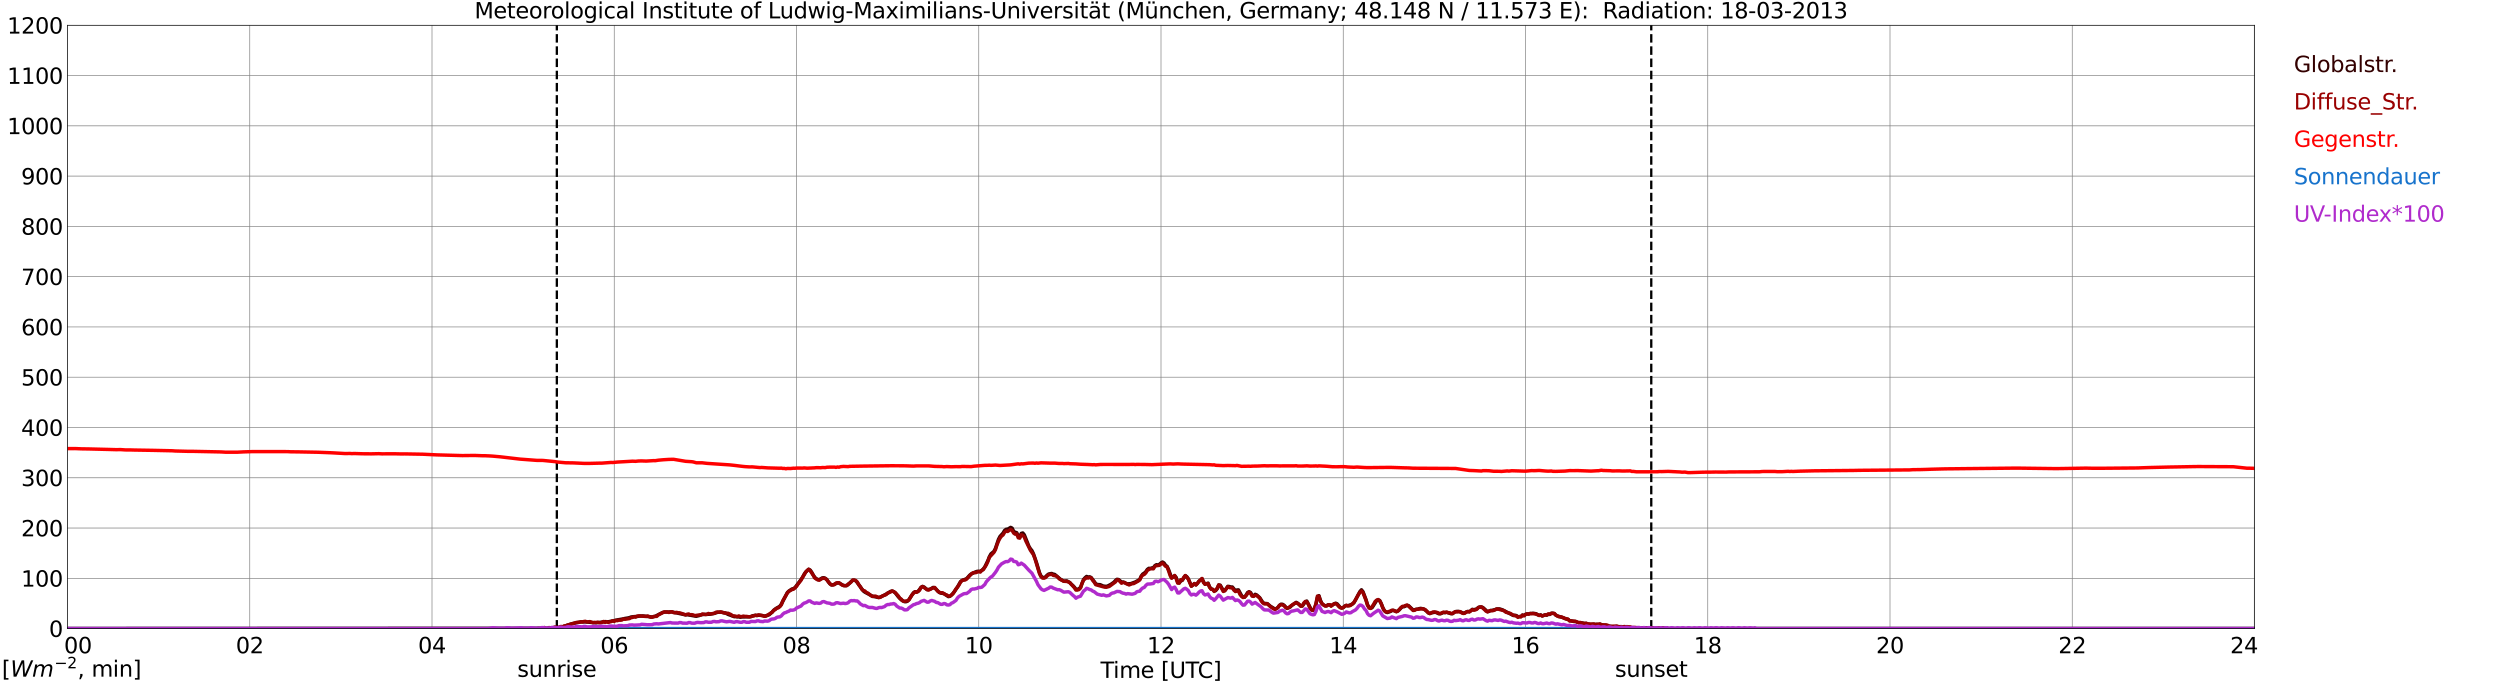 <?xml version="1.0" encoding="utf-8" standalone="no"?>
<!DOCTYPE svg PUBLIC "-//W3C//DTD SVG 1.1//EN"
  "http://www.w3.org/Graphics/SVG/1.1/DTD/svg11.dtd">
<svg xmlns:xlink="http://www.w3.org/1999/xlink" width="1085.4pt" height="296.64pt" viewBox="0 0 1085.4 296.64" xmlns="http://www.w3.org/2000/svg" version="1.1">
 <defs>
  <style type="text/css">*{stroke-linejoin: round; stroke-linecap: butt}</style>
 </defs>
 <g id="figure_1">
  <g id="patch_1">
   <path d="M 0 296.64 
L 1085.4 296.64 
L 1085.4 0 
L 0 0 
z
" style="fill: #ffffff"/>
  </g>
  <g id="axes_1">
   <g id="patch_2">
    <path d="M 29.306 272.909 
L 978.814 272.909 
L 978.814 10.976 
L 29.306 10.976 
z
" style="fill: #ffffff"/>
   </g>
   <g id="patch_3">
    <path d="M 978.814 272.909 
L 978.814 272.909 
L 978.814 10.976 
L 978.814 10.976 
z
" clip-path="url(#p79e257df66)" style="fill: #d3d3d3; opacity: 0.25; stroke: #d3d3d3; stroke-linejoin: miter"/>
   </g>
   <g id="matplotlib.axis_1">
    <g id="xtick_1">
     <g id="line2d_1">
      <path d="M 29.306 272.909 
L 29.306 10.976 
" clip-path="url(#p79e257df66)" style="fill: none; stroke: #808080; stroke-width: 0.3; stroke-linecap: square"/>
     </g>
     <g id="line2d_2"/>
     <g id="text_1">
      <!--    00 -->
      <g transform="translate(18.733 283.627) scale(0.095 -0.095)">
       <defs>
        <path id="DejaVuSans-20" transform="scale(0.016)"/>
        <path id="DejaVuSans-30" d="M 2034 4250 
Q 1547 4250 1301 3770 
Q 1056 3291 1056 2328 
Q 1056 1369 1301 889 
Q 1547 409 2034 409 
Q 2525 409 2770 889 
Q 3016 1369 3016 2328 
Q 3016 3291 2770 3770 
Q 2525 4250 2034 4250 
z
M 2034 4750 
Q 2819 4750 3233 4129 
Q 3647 3509 3647 2328 
Q 3647 1150 3233 529 
Q 2819 -91 2034 -91 
Q 1250 -91 836 529 
Q 422 1150 422 2328 
Q 422 3509 836 4129 
Q 1250 4750 2034 4750 
z
" transform="scale(0.016)"/>
       </defs>
       <use xlink:href="#DejaVuSans-20"/>
       <use xlink:href="#DejaVuSans-20" transform="translate(31.787 0)"/>
       <use xlink:href="#DejaVuSans-20" transform="translate(63.574 0)"/>
       <use xlink:href="#DejaVuSans-30" transform="translate(95.361 0)"/>
       <use xlink:href="#DejaVuSans-30" transform="translate(158.984 0)"/>
      </g>
     </g>
    </g>
    <g id="xtick_2">
     <g id="line2d_3">
      <path d="M 108.431 272.909 
L 108.431 10.976 
" clip-path="url(#p79e257df66)" style="fill: none; stroke: #808080; stroke-width: 0.3; stroke-linecap: square"/>
     </g>
     <g id="line2d_4"/>
     <g id="text_2">
      <!-- 02 -->
      <g transform="translate(102.387 283.627) scale(0.095 -0.095)">
       <defs>
        <path id="DejaVuSans-32" d="M 1228 531 
L 3431 531 
L 3431 0 
L 469 0 
L 469 531 
Q 828 903 1448 1529 
Q 2069 2156 2228 2338 
Q 2531 2678 2651 2914 
Q 2772 3150 2772 3378 
Q 2772 3750 2511 3984 
Q 2250 4219 1831 4219 
Q 1534 4219 1204 4116 
Q 875 4013 500 3803 
L 500 4441 
Q 881 4594 1212 4672 
Q 1544 4750 1819 4750 
Q 2544 4750 2975 4387 
Q 3406 4025 3406 3419 
Q 3406 3131 3298 2873 
Q 3191 2616 2906 2266 
Q 2828 2175 2409 1742 
Q 1991 1309 1228 531 
z
" transform="scale(0.016)"/>
       </defs>
       <use xlink:href="#DejaVuSans-30"/>
       <use xlink:href="#DejaVuSans-32" transform="translate(63.623 0)"/>
      </g>
     </g>
    </g>
    <g id="xtick_3">
     <g id="line2d_5">
      <path d="M 187.557 272.909 
L 187.557 10.976 
" clip-path="url(#p79e257df66)" style="fill: none; stroke: #808080; stroke-width: 0.3; stroke-linecap: square"/>
     </g>
     <g id="line2d_6"/>
     <g id="text_3">
      <!-- 04 -->
      <g transform="translate(181.513 283.627) scale(0.095 -0.095)">
       <defs>
        <path id="DejaVuSans-34" d="M 2419 4116 
L 825 1625 
L 2419 1625 
L 2419 4116 
z
M 2253 4666 
L 3047 4666 
L 3047 1625 
L 3713 1625 
L 3713 1100 
L 3047 1100 
L 3047 0 
L 2419 0 
L 2419 1100 
L 313 1100 
L 313 1709 
L 2253 4666 
z
" transform="scale(0.016)"/>
       </defs>
       <use xlink:href="#DejaVuSans-30"/>
       <use xlink:href="#DejaVuSans-34" transform="translate(63.623 0)"/>
      </g>
     </g>
    </g>
    <g id="xtick_4">
     <g id="line2d_7">
      <path d="M 266.683 272.909 
L 266.683 10.976 
" clip-path="url(#p79e257df66)" style="fill: none; stroke: #808080; stroke-width: 0.3; stroke-linecap: square"/>
     </g>
     <g id="line2d_8"/>
     <g id="text_4">
      <!-- 06 -->
      <g transform="translate(260.638 283.627) scale(0.095 -0.095)">
       <defs>
        <path id="DejaVuSans-36" d="M 2113 2584 
Q 1688 2584 1439 2293 
Q 1191 2003 1191 1497 
Q 1191 994 1439 701 
Q 1688 409 2113 409 
Q 2538 409 2786 701 
Q 3034 994 3034 1497 
Q 3034 2003 2786 2293 
Q 2538 2584 2113 2584 
z
M 3366 4563 
L 3366 3988 
Q 3128 4100 2886 4159 
Q 2644 4219 2406 4219 
Q 1781 4219 1451 3797 
Q 1122 3375 1075 2522 
Q 1259 2794 1537 2939 
Q 1816 3084 2150 3084 
Q 2853 3084 3261 2657 
Q 3669 2231 3669 1497 
Q 3669 778 3244 343 
Q 2819 -91 2113 -91 
Q 1303 -91 875 529 
Q 447 1150 447 2328 
Q 447 3434 972 4092 
Q 1497 4750 2381 4750 
Q 2619 4750 2861 4703 
Q 3103 4656 3366 4563 
z
" transform="scale(0.016)"/>
       </defs>
       <use xlink:href="#DejaVuSans-30"/>
       <use xlink:href="#DejaVuSans-36" transform="translate(63.623 0)"/>
      </g>
     </g>
    </g>
    <g id="xtick_5">
     <g id="line2d_9">
      <path d="M 345.808 272.909 
L 345.808 10.976 
" clip-path="url(#p79e257df66)" style="fill: none; stroke: #808080; stroke-width: 0.3; stroke-linecap: square"/>
     </g>
     <g id="line2d_10"/>
     <g id="text_5">
      <!-- 08 -->
      <g transform="translate(339.764 283.627) scale(0.095 -0.095)">
       <defs>
        <path id="DejaVuSans-38" d="M 2034 2216 
Q 1584 2216 1326 1975 
Q 1069 1734 1069 1313 
Q 1069 891 1326 650 
Q 1584 409 2034 409 
Q 2484 409 2743 651 
Q 3003 894 3003 1313 
Q 3003 1734 2745 1975 
Q 2488 2216 2034 2216 
z
M 1403 2484 
Q 997 2584 770 2862 
Q 544 3141 544 3541 
Q 544 4100 942 4425 
Q 1341 4750 2034 4750 
Q 2731 4750 3128 4425 
Q 3525 4100 3525 3541 
Q 3525 3141 3298 2862 
Q 3072 2584 2669 2484 
Q 3125 2378 3379 2068 
Q 3634 1759 3634 1313 
Q 3634 634 3220 271 
Q 2806 -91 2034 -91 
Q 1263 -91 848 271 
Q 434 634 434 1313 
Q 434 1759 690 2068 
Q 947 2378 1403 2484 
z
M 1172 3481 
Q 1172 3119 1398 2916 
Q 1625 2713 2034 2713 
Q 2441 2713 2670 2916 
Q 2900 3119 2900 3481 
Q 2900 3844 2670 4047 
Q 2441 4250 2034 4250 
Q 1625 4250 1398 4047 
Q 1172 3844 1172 3481 
z
" transform="scale(0.016)"/>
       </defs>
       <use xlink:href="#DejaVuSans-30"/>
       <use xlink:href="#DejaVuSans-38" transform="translate(63.623 0)"/>
      </g>
     </g>
    </g>
    <g id="xtick_6">
     <g id="line2d_11">
      <path d="M 424.934 272.909 
L 424.934 10.976 
" clip-path="url(#p79e257df66)" style="fill: none; stroke: #808080; stroke-width: 0.3; stroke-linecap: square"/>
     </g>
     <g id="line2d_12"/>
     <g id="text_6">
      <!-- 10 -->
      <g transform="translate(418.89 283.627) scale(0.095 -0.095)">
       <defs>
        <path id="DejaVuSans-31" d="M 794 531 
L 1825 531 
L 1825 4091 
L 703 3866 
L 703 4441 
L 1819 4666 
L 2450 4666 
L 2450 531 
L 3481 531 
L 3481 0 
L 794 0 
L 794 531 
z
" transform="scale(0.016)"/>
       </defs>
       <use xlink:href="#DejaVuSans-31"/>
       <use xlink:href="#DejaVuSans-30" transform="translate(63.623 0)"/>
      </g>
     </g>
    </g>
    <g id="xtick_7">
     <g id="line2d_13">
      <path d="M 504.06 272.909 
L 504.06 10.976 
" clip-path="url(#p79e257df66)" style="fill: none; stroke: #808080; stroke-width: 0.3; stroke-linecap: square"/>
     </g>
     <g id="line2d_14"/>
     <g id="text_7">
      <!-- 12 -->
      <g transform="translate(498.015 283.627) scale(0.095 -0.095)">
       <use xlink:href="#DejaVuSans-31"/>
       <use xlink:href="#DejaVuSans-32" transform="translate(63.623 0)"/>
      </g>
     </g>
    </g>
    <g id="xtick_8">
     <g id="line2d_15">
      <path d="M 583.185 272.909 
L 583.185 10.976 
" clip-path="url(#p79e257df66)" style="fill: none; stroke: #808080; stroke-width: 0.3; stroke-linecap: square"/>
     </g>
     <g id="line2d_16"/>
     <g id="text_8">
      <!-- 14 -->
      <g transform="translate(577.141 283.627) scale(0.095 -0.095)">
       <use xlink:href="#DejaVuSans-31"/>
       <use xlink:href="#DejaVuSans-34" transform="translate(63.623 0)"/>
      </g>
     </g>
    </g>
    <g id="xtick_9">
     <g id="line2d_17">
      <path d="M 662.311 272.909 
L 662.311 10.976 
" clip-path="url(#p79e257df66)" style="fill: none; stroke: #808080; stroke-width: 0.3; stroke-linecap: square"/>
     </g>
     <g id="line2d_18"/>
     <g id="text_9">
      <!-- 16 -->
      <g transform="translate(656.267 283.627) scale(0.095 -0.095)">
       <use xlink:href="#DejaVuSans-31"/>
       <use xlink:href="#DejaVuSans-36" transform="translate(63.623 0)"/>
      </g>
     </g>
    </g>
    <g id="xtick_10">
     <g id="line2d_19">
      <path d="M 741.437 272.909 
L 741.437 10.976 
" clip-path="url(#p79e257df66)" style="fill: none; stroke: #808080; stroke-width: 0.3; stroke-linecap: square"/>
     </g>
     <g id="line2d_20"/>
     <g id="text_10">
      <!-- 18 -->
      <g transform="translate(735.392 283.627) scale(0.095 -0.095)">
       <use xlink:href="#DejaVuSans-31"/>
       <use xlink:href="#DejaVuSans-38" transform="translate(63.623 0)"/>
      </g>
     </g>
    </g>
    <g id="xtick_11">
     <g id="line2d_21">
      <path d="M 820.562 272.909 
L 820.562 10.976 
" clip-path="url(#p79e257df66)" style="fill: none; stroke: #808080; stroke-width: 0.3; stroke-linecap: square"/>
     </g>
     <g id="line2d_22"/>
     <g id="text_11">
      <!-- 20 -->
      <g transform="translate(814.518 283.627) scale(0.095 -0.095)">
       <use xlink:href="#DejaVuSans-32"/>
       <use xlink:href="#DejaVuSans-30" transform="translate(63.623 0)"/>
      </g>
     </g>
    </g>
    <g id="xtick_12">
     <g id="line2d_23">
      <path d="M 899.688 272.909 
L 899.688 10.976 
" clip-path="url(#p79e257df66)" style="fill: none; stroke: #808080; stroke-width: 0.3; stroke-linecap: square"/>
     </g>
     <g id="line2d_24"/>
     <g id="text_12">
      <!-- 22 -->
      <g transform="translate(893.644 283.627) scale(0.095 -0.095)">
       <use xlink:href="#DejaVuSans-32"/>
       <use xlink:href="#DejaVuSans-32" transform="translate(63.623 0)"/>
      </g>
     </g>
    </g>
    <g id="xtick_13">
     <g id="line2d_25">
      <path d="M 978.814 272.909 
L 978.814 10.976 
" clip-path="url(#p79e257df66)" style="fill: none; stroke: #808080; stroke-width: 0.3; stroke-linecap: square"/>
     </g>
     <g id="line2d_26"/>
     <g id="text_13">
      <!-- 24    -->
      <g transform="translate(968.241 283.627) scale(0.095 -0.095)">
       <use xlink:href="#DejaVuSans-32"/>
       <use xlink:href="#DejaVuSans-34" transform="translate(63.623 0)"/>
       <use xlink:href="#DejaVuSans-20" transform="translate(127.246 0)"/>
       <use xlink:href="#DejaVuSans-20" transform="translate(159.033 0)"/>
       <use xlink:href="#DejaVuSans-20" transform="translate(190.82 0)"/>
      </g>
     </g>
    </g>
    <g id="text_14">
     <!-- Time [UTC] -->
     <g transform="translate(477.806 294.322) scale(0.095 -0.095)">
      <defs>
       <path id="DejaVuSans-54" d="M -19 4666 
L 3928 4666 
L 3928 4134 
L 2272 4134 
L 2272 0 
L 1638 0 
L 1638 4134 
L -19 4134 
L -19 4666 
z
" transform="scale(0.016)"/>
       <path id="DejaVuSans-69" d="M 603 3500 
L 1178 3500 
L 1178 0 
L 603 0 
L 603 3500 
z
M 603 4863 
L 1178 4863 
L 1178 4134 
L 603 4134 
L 603 4863 
z
" transform="scale(0.016)"/>
       <path id="DejaVuSans-6d" d="M 3328 2828 
Q 3544 3216 3844 3400 
Q 4144 3584 4550 3584 
Q 5097 3584 5394 3201 
Q 5691 2819 5691 2113 
L 5691 0 
L 5113 0 
L 5113 2094 
Q 5113 2597 4934 2840 
Q 4756 3084 4391 3084 
Q 3944 3084 3684 2787 
Q 3425 2491 3425 1978 
L 3425 0 
L 2847 0 
L 2847 2094 
Q 2847 2600 2669 2842 
Q 2491 3084 2119 3084 
Q 1678 3084 1418 2786 
Q 1159 2488 1159 1978 
L 1159 0 
L 581 0 
L 581 3500 
L 1159 3500 
L 1159 2956 
Q 1356 3278 1631 3431 
Q 1906 3584 2284 3584 
Q 2666 3584 2933 3390 
Q 3200 3197 3328 2828 
z
" transform="scale(0.016)"/>
       <path id="DejaVuSans-65" d="M 3597 1894 
L 3597 1613 
L 953 1613 
Q 991 1019 1311 708 
Q 1631 397 2203 397 
Q 2534 397 2845 478 
Q 3156 559 3463 722 
L 3463 178 
Q 3153 47 2828 -22 
Q 2503 -91 2169 -91 
Q 1331 -91 842 396 
Q 353 884 353 1716 
Q 353 2575 817 3079 
Q 1281 3584 2069 3584 
Q 2775 3584 3186 3129 
Q 3597 2675 3597 1894 
z
M 3022 2063 
Q 3016 2534 2758 2815 
Q 2500 3097 2075 3097 
Q 1594 3097 1305 2825 
Q 1016 2553 972 2059 
L 3022 2063 
z
" transform="scale(0.016)"/>
       <path id="DejaVuSans-5b" d="M 550 4863 
L 1875 4863 
L 1875 4416 
L 1125 4416 
L 1125 -397 
L 1875 -397 
L 1875 -844 
L 550 -844 
L 550 4863 
z
" transform="scale(0.016)"/>
       <path id="DejaVuSans-55" d="M 556 4666 
L 1191 4666 
L 1191 1831 
Q 1191 1081 1462 751 
Q 1734 422 2344 422 
Q 2950 422 3222 751 
Q 3494 1081 3494 1831 
L 3494 4666 
L 4128 4666 
L 4128 1753 
Q 4128 841 3676 375 
Q 3225 -91 2344 -91 
Q 1459 -91 1007 375 
Q 556 841 556 1753 
L 556 4666 
z
" transform="scale(0.016)"/>
       <path id="DejaVuSans-43" d="M 4122 4306 
L 4122 3641 
Q 3803 3938 3442 4084 
Q 3081 4231 2675 4231 
Q 1875 4231 1450 3742 
Q 1025 3253 1025 2328 
Q 1025 1406 1450 917 
Q 1875 428 2675 428 
Q 3081 428 3442 575 
Q 3803 722 4122 1019 
L 4122 359 
Q 3791 134 3420 21 
Q 3050 -91 2638 -91 
Q 1578 -91 968 557 
Q 359 1206 359 2328 
Q 359 3453 968 4101 
Q 1578 4750 2638 4750 
Q 3056 4750 3426 4639 
Q 3797 4528 4122 4306 
z
" transform="scale(0.016)"/>
       <path id="DejaVuSans-5d" d="M 1947 4863 
L 1947 -844 
L 622 -844 
L 622 -397 
L 1369 -397 
L 1369 4416 
L 622 4416 
L 622 4863 
L 1947 4863 
z
" transform="scale(0.016)"/>
      </defs>
      <use xlink:href="#DejaVuSans-54"/>
      <use xlink:href="#DejaVuSans-69" transform="translate(57.959 0)"/>
      <use xlink:href="#DejaVuSans-6d" transform="translate(85.742 0)"/>
      <use xlink:href="#DejaVuSans-65" transform="translate(183.154 0)"/>
      <use xlink:href="#DejaVuSans-20" transform="translate(244.678 0)"/>
      <use xlink:href="#DejaVuSans-5b" transform="translate(276.465 0)"/>
      <use xlink:href="#DejaVuSans-55" transform="translate(315.479 0)"/>
      <use xlink:href="#DejaVuSans-54" transform="translate(388.672 0)"/>
      <use xlink:href="#DejaVuSans-43" transform="translate(443.881 0)"/>
      <use xlink:href="#DejaVuSans-5d" transform="translate(513.705 0)"/>
     </g>
    </g>
   </g>
   <g id="matplotlib.axis_2">
    <g id="ytick_1">
     <g id="line2d_27">
      <path d="M 29.306 272.909 
L 978.814 272.909 
" clip-path="url(#p79e257df66)" style="fill: none; stroke: #808080; stroke-width: 0.3; stroke-linecap: square"/>
     </g>
     <g id="line2d_28"/>
     <g id="text_15">
      <!-- 0 -->
      <g transform="translate(21.261 276.518) scale(0.095 -0.095)">
       <use xlink:href="#DejaVuSans-30"/>
      </g>
     </g>
    </g>
    <g id="ytick_2">
     <g id="line2d_29">
      <path d="M 29.306 251.081 
L 978.814 251.081 
" clip-path="url(#p79e257df66)" style="fill: none; stroke: #808080; stroke-width: 0.3; stroke-linecap: square"/>
     </g>
     <g id="line2d_30"/>
     <g id="text_16">
      <!-- 100 -->
      <g transform="translate(9.173 254.69) scale(0.095 -0.095)">
       <use xlink:href="#DejaVuSans-31"/>
       <use xlink:href="#DejaVuSans-30" transform="translate(63.623 0)"/>
       <use xlink:href="#DejaVuSans-30" transform="translate(127.246 0)"/>
      </g>
     </g>
    </g>
    <g id="ytick_3">
     <g id="line2d_31">
      <path d="M 29.306 229.253 
L 978.814 229.253 
" clip-path="url(#p79e257df66)" style="fill: none; stroke: #808080; stroke-width: 0.3; stroke-linecap: square"/>
     </g>
     <g id="line2d_32"/>
     <g id="text_17">
      <!-- 200 -->
      <g transform="translate(9.173 232.863) scale(0.095 -0.095)">
       <use xlink:href="#DejaVuSans-32"/>
       <use xlink:href="#DejaVuSans-30" transform="translate(63.623 0)"/>
       <use xlink:href="#DejaVuSans-30" transform="translate(127.246 0)"/>
      </g>
     </g>
    </g>
    <g id="ytick_4">
     <g id="line2d_33">
      <path d="M 29.306 207.426 
L 978.814 207.426 
" clip-path="url(#p79e257df66)" style="fill: none; stroke: #808080; stroke-width: 0.3; stroke-linecap: square"/>
     </g>
     <g id="line2d_34"/>
     <g id="text_18">
      <!-- 300 -->
      <g transform="translate(9.173 211.035) scale(0.095 -0.095)">
       <defs>
        <path id="DejaVuSans-33" d="M 2597 2516 
Q 3050 2419 3304 2112 
Q 3559 1806 3559 1356 
Q 3559 666 3084 287 
Q 2609 -91 1734 -91 
Q 1441 -91 1130 -33 
Q 819 25 488 141 
L 488 750 
Q 750 597 1062 519 
Q 1375 441 1716 441 
Q 2309 441 2620 675 
Q 2931 909 2931 1356 
Q 2931 1769 2642 2001 
Q 2353 2234 1838 2234 
L 1294 2234 
L 1294 2753 
L 1863 2753 
Q 2328 2753 2575 2939 
Q 2822 3125 2822 3475 
Q 2822 3834 2567 4026 
Q 2313 4219 1838 4219 
Q 1578 4219 1281 4162 
Q 984 4106 628 3988 
L 628 4550 
Q 988 4650 1302 4700 
Q 1616 4750 1894 4750 
Q 2613 4750 3031 4423 
Q 3450 4097 3450 3541 
Q 3450 3153 3228 2886 
Q 3006 2619 2597 2516 
z
" transform="scale(0.016)"/>
       </defs>
       <use xlink:href="#DejaVuSans-33"/>
       <use xlink:href="#DejaVuSans-30" transform="translate(63.623 0)"/>
       <use xlink:href="#DejaVuSans-30" transform="translate(127.246 0)"/>
      </g>
     </g>
    </g>
    <g id="ytick_5">
     <g id="line2d_35">
      <path d="M 29.306 185.598 
L 978.814 185.598 
" clip-path="url(#p79e257df66)" style="fill: none; stroke: #808080; stroke-width: 0.3; stroke-linecap: square"/>
     </g>
     <g id="line2d_36"/>
     <g id="text_19">
      <!-- 400 -->
      <g transform="translate(9.173 189.207) scale(0.095 -0.095)">
       <use xlink:href="#DejaVuSans-34"/>
       <use xlink:href="#DejaVuSans-30" transform="translate(63.623 0)"/>
       <use xlink:href="#DejaVuSans-30" transform="translate(127.246 0)"/>
      </g>
     </g>
    </g>
    <g id="ytick_6">
     <g id="line2d_37">
      <path d="M 29.306 163.77 
L 978.814 163.77 
" clip-path="url(#p79e257df66)" style="fill: none; stroke: #808080; stroke-width: 0.3; stroke-linecap: square"/>
     </g>
     <g id="line2d_38"/>
     <g id="text_20">
      <!-- 500 -->
      <g transform="translate(9.173 167.379) scale(0.095 -0.095)">
       <defs>
        <path id="DejaVuSans-35" d="M 691 4666 
L 3169 4666 
L 3169 4134 
L 1269 4134 
L 1269 2991 
Q 1406 3038 1543 3061 
Q 1681 3084 1819 3084 
Q 2600 3084 3056 2656 
Q 3513 2228 3513 1497 
Q 3513 744 3044 326 
Q 2575 -91 1722 -91 
Q 1428 -91 1123 -41 
Q 819 9 494 109 
L 494 744 
Q 775 591 1075 516 
Q 1375 441 1709 441 
Q 2250 441 2565 725 
Q 2881 1009 2881 1497 
Q 2881 1984 2565 2268 
Q 2250 2553 1709 2553 
Q 1456 2553 1204 2497 
Q 953 2441 691 2322 
L 691 4666 
z
" transform="scale(0.016)"/>
       </defs>
       <use xlink:href="#DejaVuSans-35"/>
       <use xlink:href="#DejaVuSans-30" transform="translate(63.623 0)"/>
       <use xlink:href="#DejaVuSans-30" transform="translate(127.246 0)"/>
      </g>
     </g>
    </g>
    <g id="ytick_7">
     <g id="line2d_39">
      <path d="M 29.306 141.942 
L 978.814 141.942 
" clip-path="url(#p79e257df66)" style="fill: none; stroke: #808080; stroke-width: 0.3; stroke-linecap: square"/>
     </g>
     <g id="line2d_40"/>
     <g id="text_21">
      <!-- 600 -->
      <g transform="translate(9.173 145.551) scale(0.095 -0.095)">
       <use xlink:href="#DejaVuSans-36"/>
       <use xlink:href="#DejaVuSans-30" transform="translate(63.623 0)"/>
       <use xlink:href="#DejaVuSans-30" transform="translate(127.246 0)"/>
      </g>
     </g>
    </g>
    <g id="ytick_8">
     <g id="line2d_41">
      <path d="M 29.306 120.114 
L 978.814 120.114 
" clip-path="url(#p79e257df66)" style="fill: none; stroke: #808080; stroke-width: 0.3; stroke-linecap: square"/>
     </g>
     <g id="line2d_42"/>
     <g id="text_22">
      <!-- 700 -->
      <g transform="translate(9.173 123.724) scale(0.095 -0.095)">
       <defs>
        <path id="DejaVuSans-37" d="M 525 4666 
L 3525 4666 
L 3525 4397 
L 1831 0 
L 1172 0 
L 2766 4134 
L 525 4134 
L 525 4666 
z
" transform="scale(0.016)"/>
       </defs>
       <use xlink:href="#DejaVuSans-37"/>
       <use xlink:href="#DejaVuSans-30" transform="translate(63.623 0)"/>
       <use xlink:href="#DejaVuSans-30" transform="translate(127.246 0)"/>
      </g>
     </g>
    </g>
    <g id="ytick_9">
     <g id="line2d_43">
      <path d="M 29.306 98.287 
L 978.814 98.287 
" clip-path="url(#p79e257df66)" style="fill: none; stroke: #808080; stroke-width: 0.3; stroke-linecap: square"/>
     </g>
     <g id="line2d_44"/>
     <g id="text_23">
      <!-- 800 -->
      <g transform="translate(9.173 101.896) scale(0.095 -0.095)">
       <use xlink:href="#DejaVuSans-38"/>
       <use xlink:href="#DejaVuSans-30" transform="translate(63.623 0)"/>
       <use xlink:href="#DejaVuSans-30" transform="translate(127.246 0)"/>
      </g>
     </g>
    </g>
    <g id="ytick_10">
     <g id="line2d_45">
      <path d="M 29.306 76.459 
L 978.814 76.459 
" clip-path="url(#p79e257df66)" style="fill: none; stroke: #808080; stroke-width: 0.3; stroke-linecap: square"/>
     </g>
     <g id="line2d_46"/>
     <g id="text_24">
      <!-- 900 -->
      <g transform="translate(9.173 80.068) scale(0.095 -0.095)">
       <defs>
        <path id="DejaVuSans-39" d="M 703 97 
L 703 672 
Q 941 559 1184 500 
Q 1428 441 1663 441 
Q 2288 441 2617 861 
Q 2947 1281 2994 2138 
Q 2813 1869 2534 1725 
Q 2256 1581 1919 1581 
Q 1219 1581 811 2004 
Q 403 2428 403 3163 
Q 403 3881 828 4315 
Q 1253 4750 1959 4750 
Q 2769 4750 3195 4129 
Q 3622 3509 3622 2328 
Q 3622 1225 3098 567 
Q 2575 -91 1691 -91 
Q 1453 -91 1209 -44 
Q 966 3 703 97 
z
M 1959 2075 
Q 2384 2075 2632 2365 
Q 2881 2656 2881 3163 
Q 2881 3666 2632 3958 
Q 2384 4250 1959 4250 
Q 1534 4250 1286 3958 
Q 1038 3666 1038 3163 
Q 1038 2656 1286 2365 
Q 1534 2075 1959 2075 
z
" transform="scale(0.016)"/>
       </defs>
       <use xlink:href="#DejaVuSans-39"/>
       <use xlink:href="#DejaVuSans-30" transform="translate(63.623 0)"/>
       <use xlink:href="#DejaVuSans-30" transform="translate(127.246 0)"/>
      </g>
     </g>
    </g>
    <g id="ytick_11">
     <g id="line2d_47">
      <path d="M 29.306 54.631 
L 978.814 54.631 
" clip-path="url(#p79e257df66)" style="fill: none; stroke: #808080; stroke-width: 0.3; stroke-linecap: square"/>
     </g>
     <g id="line2d_48"/>
     <g id="text_25">
      <!-- 1000 -->
      <g transform="translate(3.128 58.24) scale(0.095 -0.095)">
       <use xlink:href="#DejaVuSans-31"/>
       <use xlink:href="#DejaVuSans-30" transform="translate(63.623 0)"/>
       <use xlink:href="#DejaVuSans-30" transform="translate(127.246 0)"/>
       <use xlink:href="#DejaVuSans-30" transform="translate(190.869 0)"/>
      </g>
     </g>
    </g>
    <g id="ytick_12">
     <g id="line2d_49">
      <path d="M 29.306 32.803 
L 978.814 32.803 
" clip-path="url(#p79e257df66)" style="fill: none; stroke: #808080; stroke-width: 0.3; stroke-linecap: square"/>
     </g>
     <g id="line2d_50"/>
     <g id="text_26">
      <!-- 1100 -->
      <g transform="translate(3.128 36.413) scale(0.095 -0.095)">
       <use xlink:href="#DejaVuSans-31"/>
       <use xlink:href="#DejaVuSans-31" transform="translate(63.623 0)"/>
       <use xlink:href="#DejaVuSans-30" transform="translate(127.246 0)"/>
       <use xlink:href="#DejaVuSans-30" transform="translate(190.869 0)"/>
      </g>
     </g>
    </g>
    <g id="ytick_13">
     <g id="line2d_51">
      <path d="M 29.306 10.976 
L 978.814 10.976 
" clip-path="url(#p79e257df66)" style="fill: none; stroke: #808080; stroke-width: 0.3; stroke-linecap: square"/>
     </g>
     <g id="line2d_52"/>
     <g id="text_27">
      <!-- 1200 -->
      <g transform="translate(3.128 14.585) scale(0.095 -0.095)">
       <use xlink:href="#DejaVuSans-31"/>
       <use xlink:href="#DejaVuSans-32" transform="translate(63.623 0)"/>
       <use xlink:href="#DejaVuSans-30" transform="translate(127.246 0)"/>
       <use xlink:href="#DejaVuSans-30" transform="translate(190.869 0)"/>
      </g>
     </g>
    </g>
   </g>
   <g id="line2d_53">
    <path d="M 241.758 272.909 
L 241.758 10.976 
" clip-path="url(#p79e257df66)" style="fill: none; stroke-dasharray: 3.7,1.6; stroke-dashoffset: 0; stroke: #000000"/>
   </g>
   <g id="line2d_54">
    <path d="M 716.908 272.909 
L 716.908 10.976 
" clip-path="url(#p79e257df66)" style="fill: none; stroke-dasharray: 3.7,1.6; stroke-dashoffset: 0; stroke: #000000"/>
   </g>
   <g id="line2d_55">
    <path d="M 29.306 272.909 
L 235.692 272.804 
L 237.011 272.835 
L 237.67 272.835 
L 238.329 272.686 
L 238.989 272.776 
L 240.308 272.658 
L 240.967 272.568 
L 241.626 272.627 
L 244.264 272.123 
L 248.22 270.82 
L 250.198 270.377 
L 252.176 270.021 
L 254.155 270.021 
L 258.77 270.405 
L 260.748 270.169 
L 262.726 269.873 
L 264.045 269.962 
L 266.683 269.429 
L 268.002 269.133 
L 270.639 268.687 
L 271.298 268.511 
L 272.617 268.303 
L 273.277 268.155 
L 273.936 267.888 
L 275.255 267.712 
L 276.573 267.653 
L 277.892 267.445 
L 279.211 267.415 
L 283.167 267.888 
L 284.486 267.563 
L 286.464 266.526 
L 287.783 265.874 
L 288.442 265.727 
L 291.739 265.666 
L 297.674 266.969 
L 298.333 266.882 
L 302.289 267.563 
L 303.608 267.238 
L 304.267 266.911 
L 305.586 266.762 
L 308.224 266.675 
L 310.202 266.288 
L 311.521 265.845 
L 312.839 265.756 
L 313.499 265.815 
L 314.158 266.053 
L 314.818 266.081 
L 316.136 266.762 
L 318.114 267.474 
L 318.774 267.74 
L 319.433 267.712 
L 320.093 267.829 
L 320.752 267.829 
L 321.411 267.978 
L 322.071 267.86 
L 325.368 267.799 
L 326.027 267.712 
L 326.686 267.384 
L 328.005 267.118 
L 328.665 267.238 
L 329.324 267.118 
L 330.643 267.177 
L 331.961 267.504 
L 333.28 267.148 
L 333.94 266.911 
L 335.258 265.727 
L 335.918 264.957 
L 336.577 264.394 
L 338.555 263.209 
L 339.215 262.32 
L 341.852 257.226 
L 342.512 256.603 
L 343.83 255.715 
L 344.49 255.569 
L 345.149 255.124 
L 347.127 252.487 
L 348.446 250.651 
L 349.105 249.348 
L 349.765 248.401 
L 351.083 247.156 
L 351.743 247.482 
L 352.402 248.431 
L 353.062 249.645 
L 353.721 250.623 
L 354.38 251.245 
L 355.04 251.57 
L 355.699 251.659 
L 357.018 250.889 
L 357.677 250.83 
L 358.337 251.096 
L 358.996 251.629 
L 359.655 252.666 
L 360.315 253.495 
L 360.974 253.969 
L 361.634 253.91 
L 363.612 253.08 
L 364.271 253.109 
L 366.249 254.235 
L 367.568 254.235 
L 368.227 253.82 
L 369.546 252.487 
L 370.206 251.954 
L 370.865 251.867 
L 371.524 252.162 
L 372.184 252.932 
L 374.821 256.575 
L 375.481 257.079 
L 378.777 258.856 
L 381.415 259.419 
L 382.074 259.271 
L 384.053 258.321 
L 386.69 256.752 
L 387.349 256.603 
L 388.009 256.872 
L 388.668 257.374 
L 389.987 259.092 
L 391.306 260.454 
L 392.624 261.196 
L 393.284 261.255 
L 393.943 261.048 
L 394.603 260.367 
L 396.581 257.346 
L 397.24 256.931 
L 397.899 257.018 
L 398.559 256.841 
L 399.878 255.006 
L 400.537 254.591 
L 401.196 254.857 
L 402.515 256.012 
L 403.834 255.805 
L 405.153 255.034 
L 405.812 255.213 
L 407.79 257.226 
L 408.45 257.494 
L 409.768 257.701 
L 411.746 259.033 
L 412.406 258.884 
L 413.065 258.382 
L 414.384 256.841 
L 415.703 254.827 
L 417.022 252.517 
L 417.681 252.013 
L 419.659 251.245 
L 420.978 249.734 
L 421.637 249.199 
L 423.615 248.283 
L 424.275 248.045 
L 425.593 248.045 
L 426.253 247.63 
L 426.912 247.008 
L 427.572 246.12 
L 428.89 243.395 
L 429.55 241.708 
L 430.209 240.492 
L 431.528 239.397 
L 432.187 238.065 
L 433.506 234.156 
L 434.165 232.881 
L 435.484 231.43 
L 436.144 230.305 
L 436.803 229.801 
L 437.462 229.771 
L 438.781 228.972 
L 439.44 229.297 
L 440.1 230.72 
L 440.759 231.074 
L 441.419 231.281 
L 442.078 232.733 
L 442.737 233.06 
L 443.397 231.578 
L 444.056 231.401 
L 444.716 232.2 
L 446.694 237.146 
L 447.353 238.242 
L 448.012 239.041 
L 448.672 240.405 
L 449.991 244.225 
L 451.309 248.639 
L 451.969 250.118 
L 452.628 250.651 
L 453.287 250.799 
L 453.947 250.444 
L 454.606 249.734 
L 455.266 249.23 
L 456.584 248.964 
L 457.244 249.258 
L 457.903 249.378 
L 460.541 251.598 
L 461.859 252.31 
L 463.178 252.192 
L 464.497 252.932 
L 465.156 253.672 
L 465.816 254.235 
L 466.475 254.947 
L 467.134 255.835 
L 467.794 255.953 
L 469.113 255.093 
L 470.431 251.598 
L 471.091 250.83 
L 471.75 250.267 
L 472.409 250.533 
L 473.069 250.415 
L 473.728 250.741 
L 475.047 252.458 
L 475.706 253.377 
L 476.366 253.761 
L 477.685 253.851 
L 479.003 254.443 
L 480.322 254.591 
L 480.981 254.384 
L 482.3 253.703 
L 483.619 252.784 
L 484.278 252.044 
L 484.938 251.511 
L 485.597 251.598 
L 486.256 252.103 
L 486.916 252.755 
L 487.575 252.666 
L 488.235 252.873 
L 488.894 253.316 
L 489.553 253.495 
L 490.872 253.406 
L 492.85 252.694 
L 494.828 251.598 
L 495.488 250.088 
L 496.147 249.23 
L 496.807 248.815 
L 497.466 248.224 
L 498.125 247.215 
L 498.785 246.742 
L 499.444 246.801 
L 500.103 246.565 
L 500.763 246.475 
L 501.422 245.556 
L 502.082 245.172 
L 502.741 245.29 
L 503.4 244.995 
L 504.06 244.402 
L 504.719 244.018 
L 505.379 244.432 
L 506.038 245.41 
L 506.697 245.884 
L 507.357 247.305 
L 508.675 250.889 
L 509.335 250.533 
L 509.994 249.97 
L 510.654 250.71 
L 511.313 252.784 
L 511.972 253.109 
L 512.632 252.251 
L 513.291 251.954 
L 514.61 249.911 
L 515.269 250.385 
L 515.929 251.304 
L 517.247 254.473 
L 517.907 253.997 
L 518.566 253.347 
L 519.226 253.91 
L 519.885 253.288 
L 520.544 252.279 
L 521.204 251.867 
L 521.863 251.245 
L 522.522 252.576 
L 523.182 253.613 
L 523.841 253.465 
L 524.501 253.17 
L 525.16 254.857 
L 525.819 255.628 
L 526.479 255.894 
L 527.138 256.516 
L 527.797 256.427 
L 528.457 255.628 
L 529.116 253.969 
L 529.776 254.058 
L 531.094 256.368 
L 531.754 256.427 
L 533.073 254.56 
L 533.732 254.65 
L 534.391 254.857 
L 535.051 254.857 
L 536.369 256.457 
L 537.029 256.16 
L 537.688 256.101 
L 539.007 258.529 
L 539.666 259.212 
L 540.326 259.299 
L 540.985 258.382 
L 541.644 257.256 
L 542.304 256.9 
L 542.963 257.256 
L 543.623 258.47 
L 544.282 258.708 
L 544.941 258.027 
L 545.601 258.293 
L 546.919 259.478 
L 548.238 261.521 
L 548.898 261.964 
L 550.216 262.054 
L 551.535 263.18 
L 553.513 264.394 
L 554.173 264.245 
L 554.832 263.772 
L 555.491 262.824 
L 556.151 262.32 
L 556.81 262.351 
L 557.47 262.765 
L 558.788 264.156 
L 560.107 263.595 
L 560.766 262.914 
L 562.745 261.521 
L 563.404 261.877 
L 564.723 263.091 
L 565.382 263.15 
L 566.701 261.342 
L 567.36 260.958 
L 569.338 264.75 
L 569.998 265.046 
L 570.657 264.394 
L 571.317 262.499 
L 571.976 259.358 
L 572.635 258.618 
L 573.295 260.661 
L 573.954 262.084 
L 574.613 262.645 
L 575.273 262.973 
L 575.932 263.001 
L 576.592 262.558 
L 577.251 262.558 
L 577.91 262.942 
L 578.57 262.676 
L 579.229 262.143 
L 579.889 261.877 
L 580.548 262.172 
L 581.867 263.713 
L 582.526 263.979 
L 583.185 263.743 
L 583.845 263.091 
L 584.504 262.883 
L 585.164 263.001 
L 587.142 262.292 
L 587.801 261.729 
L 590.439 256.811 
L 591.098 256.071 
L 591.757 256.9 
L 593.076 260.367 
L 593.736 262.586 
L 594.395 263.623 
L 595.054 264.097 
L 595.714 263.831 
L 597.692 260.722 
L 598.351 260.454 
L 599.011 260.692 
L 599.67 262.025 
L 600.329 263.772 
L 600.989 265.016 
L 601.648 265.666 
L 602.307 265.935 
L 603.626 265.49 
L 604.286 265.134 
L 604.945 264.957 
L 606.264 265.52 
L 606.923 265.282 
L 607.582 264.719 
L 608.242 263.949 
L 608.901 263.416 
L 609.561 263.416 
L 610.879 262.824 
L 611.539 262.942 
L 613.517 264.839 
L 614.176 264.75 
L 614.836 264.512 
L 615.495 264.512 
L 616.154 264.245 
L 616.814 264.127 
L 618.133 264.394 
L 619.451 265.4 
L 620.111 266.081 
L 620.77 266.378 
L 621.429 266.081 
L 622.748 265.845 
L 623.408 265.874 
L 624.726 266.496 
L 625.386 266.496 
L 626.705 265.904 
L 627.364 266.022 
L 628.023 265.815 
L 630.001 266.467 
L 630.661 266.437 
L 631.32 265.904 
L 631.98 265.52 
L 632.639 265.431 
L 633.298 265.459 
L 634.617 265.904 
L 635.276 266.23 
L 635.936 266.053 
L 637.255 265.431 
L 637.914 265.579 
L 638.573 265.134 
L 639.233 264.542 
L 639.892 264.719 
L 641.211 264.335 
L 641.87 263.713 
L 642.53 263.505 
L 643.189 263.536 
L 643.848 263.772 
L 645.827 265.579 
L 646.486 265.431 
L 647.145 265.016 
L 647.805 264.985 
L 649.123 264.66 
L 649.783 264.394 
L 651.102 264.363 
L 652.42 264.809 
L 657.036 267.238 
L 657.695 267.118 
L 658.355 267.266 
L 659.014 267.74 
L 660.333 267.681 
L 660.992 267 
L 661.652 267.177 
L 662.311 266.734 
L 662.97 266.526 
L 663.63 266.585 
L 664.289 266.35 
L 664.949 266.35 
L 665.608 266.23 
L 666.927 266.467 
L 667.586 266.882 
L 668.246 267.148 
L 668.905 266.941 
L 669.564 267.445 
L 670.883 266.911 
L 671.542 267.09 
L 672.202 266.734 
L 672.861 266.762 
L 673.521 266.23 
L 674.18 266.201 
L 674.839 266.408 
L 675.499 267.059 
L 676.158 267.415 
L 678.796 268.214 
L 680.114 268.807 
L 680.774 268.836 
L 681.433 269.458 
L 682.752 269.696 
L 683.411 269.844 
L 684.071 269.814 
L 685.389 270.377 
L 686.708 270.405 
L 688.027 270.674 
L 688.686 270.613 
L 689.346 270.909 
L 690.664 271.117 
L 691.983 270.999 
L 692.643 271.086 
L 693.302 271.027 
L 693.961 271.147 
L 694.621 270.94 
L 695.939 271.442 
L 697.258 271.414 
L 697.918 271.828 
L 698.577 271.828 
L 699.896 272.064 
L 701.215 272.095 
L 701.874 271.977 
L 703.193 272.095 
L 703.852 272.036 
L 705.171 272.479 
L 706.49 272.271 
L 707.149 272.361 
L 707.808 272.597 
L 709.786 272.538 
L 711.765 272.627 
L 714.402 272.568 
L 715.721 272.686 
L 717.04 272.658 
L 718.358 272.804 
L 722.315 272.686 
L 722.974 272.835 
L 723.633 272.776 
L 724.293 272.909 
L 978.154 272.909 
L 978.154 272.909 
" clip-path="url(#p79e257df66)" style="fill: none; stroke: #330000; stroke-width: 1.5; stroke-linecap: square"/>
   </g>
   <g id="line2d_56">
    <path d="M 29.306 272.909 
L 233.054 272.909 
L 233.714 272.769 
L 235.033 272.852 
L 235.692 272.769 
L 236.351 272.433 
L 237.011 272.894 
L 238.329 272.474 
L 239.648 272.601 
L 240.308 272.474 
L 240.967 272.182 
L 241.626 272.306 
L 242.286 272.56 
L 242.945 272.182 
L 243.604 271.97 
L 244.264 272.182 
L 244.923 271.761 
L 245.583 271.761 
L 246.242 271.425 
L 249.539 270.501 
L 250.198 270.25 
L 251.517 270.165 
L 252.176 269.956 
L 252.836 270.082 
L 253.495 269.831 
L 254.155 269.746 
L 254.814 270.041 
L 256.133 269.873 
L 257.451 270.377 
L 258.111 270.209 
L 258.77 270.25 
L 259.43 270.124 
L 260.089 270.333 
L 260.748 270.418 
L 261.408 270.209 
L 262.067 269.831 
L 262.726 270.25 
L 263.386 269.914 
L 264.045 270.25 
L 264.705 269.999 
L 265.364 269.873 
L 266.023 269.495 
L 266.683 269.787 
L 267.342 269.368 
L 268.002 269.495 
L 268.661 269.242 
L 269.32 269.285 
L 269.98 269.2 
L 270.639 268.74 
L 271.298 268.864 
L 273.277 268.572 
L 273.936 268.194 
L 274.595 268.067 
L 275.255 267.773 
L 275.914 267.941 
L 276.573 267.522 
L 277.233 267.395 
L 280.53 267.648 
L 281.189 267.437 
L 282.508 267.982 
L 283.167 267.941 
L 283.827 267.648 
L 285.145 267.605 
L 285.805 266.976 
L 287.783 265.968 
L 288.442 265.675 
L 289.761 265.717 
L 290.42 265.926 
L 291.08 265.675 
L 291.739 265.59 
L 292.399 265.968 
L 293.058 266.053 
L 293.717 265.843 
L 294.377 266.053 
L 295.036 266.053 
L 296.355 266.472 
L 297.674 266.935 
L 298.333 266.681 
L 298.992 266.557 
L 299.652 266.935 
L 300.311 266.849 
L 300.971 266.976 
L 301.63 267.271 
L 303.608 266.976 
L 304.267 267.059 
L 304.927 266.557 
L 306.246 266.808 
L 306.905 266.766 
L 307.564 266.345 
L 308.224 266.557 
L 309.543 266.389 
L 310.202 266.262 
L 310.861 265.799 
L 311.521 265.717 
L 312.18 265.799 
L 312.839 265.634 
L 313.499 265.885 
L 314.158 265.968 
L 314.818 266.221 
L 316.136 266.262 
L 317.455 266.849 
L 318.114 267.437 
L 318.774 267.395 
L 320.093 267.69 
L 320.752 267.395 
L 321.411 267.69 
L 322.071 267.69 
L 322.73 267.48 
L 323.39 267.605 
L 324.049 267.605 
L 325.368 267.816 
L 327.346 267.354 
L 328.005 267.144 
L 328.665 267.227 
L 329.324 266.935 
L 330.643 267.227 
L 331.302 267.312 
L 331.961 267.605 
L 332.621 267.437 
L 335.258 265.799 
L 335.918 264.961 
L 336.577 264.667 
L 337.236 264.038 
L 337.896 263.911 
L 338.555 263.407 
L 339.215 262.61 
L 339.874 260.847 
L 341.852 257.448 
L 342.512 256.734 
L 343.83 255.977 
L 344.49 255.811 
L 345.808 254.593 
L 346.468 253.585 
L 347.787 251.906 
L 348.446 250.605 
L 349.105 249.64 
L 349.765 248.422 
L 350.424 247.709 
L 351.083 247.163 
L 351.743 247.75 
L 353.062 249.723 
L 353.721 250.941 
L 355.04 251.78 
L 355.699 251.906 
L 357.018 251.109 
L 357.677 251.066 
L 358.337 251.151 
L 358.996 251.78 
L 360.315 253.375 
L 360.974 253.921 
L 361.634 253.962 
L 362.293 253.838 
L 362.952 253.124 
L 363.612 252.998 
L 364.271 252.998 
L 365.59 254.006 
L 366.249 254.216 
L 366.909 254.298 
L 367.568 254.257 
L 368.227 253.585 
L 368.887 253.207 
L 369.546 252.661 
L 370.206 251.823 
L 370.865 251.865 
L 371.524 252.033 
L 372.184 252.661 
L 372.843 253.879 
L 373.502 254.72 
L 374.162 255.853 
L 374.821 256.357 
L 375.481 256.566 
L 376.14 257.236 
L 376.799 257.49 
L 378.118 258.54 
L 378.777 258.959 
L 380.096 258.791 
L 381.415 259.419 
L 382.074 259.378 
L 383.393 258.623 
L 384.712 258.16 
L 385.371 257.49 
L 386.69 256.985 
L 387.349 256.566 
L 388.009 256.859 
L 388.668 257.28 
L 389.987 258.705 
L 390.646 259.714 
L 391.306 260.133 
L 391.965 260.932 
L 392.624 261.1 
L 393.284 260.932 
L 393.943 260.888 
L 394.603 260.511 
L 395.921 258.286 
L 397.24 256.944 
L 397.899 257.154 
L 399.218 256.272 
L 399.878 255.012 
L 400.537 254.676 
L 402.515 255.977 
L 403.175 256.189 
L 404.493 255.516 
L 405.812 255.054 
L 407.131 256.691 
L 407.79 257.112 
L 408.45 257.363 
L 409.109 257.322 
L 410.428 258.118 
L 411.087 258.328 
L 411.746 258.791 
L 412.406 258.832 
L 413.725 257.826 
L 415.043 255.685 
L 415.703 254.929 
L 416.362 253.962 
L 417.022 252.746 
L 417.681 252.033 
L 418.34 251.823 
L 419 251.823 
L 419.659 251.402 
L 421.637 249.304 
L 422.297 248.759 
L 422.956 248.59 
L 423.615 248.632 
L 424.934 248.128 
L 425.593 248.381 
L 426.253 247.626 
L 426.912 247.331 
L 428.231 245.231 
L 428.89 243.806 
L 429.55 241.957 
L 431.528 239.818 
L 432.187 238.641 
L 432.847 236.585 
L 433.506 234.907 
L 434.165 233.647 
L 434.825 232.765 
L 435.484 232.261 
L 436.144 231.128 
L 436.803 230.541 
L 437.462 230.751 
L 438.781 229.869 
L 439.44 230.329 
L 440.1 231.464 
L 440.759 231.925 
L 441.419 231.801 
L 442.078 233.479 
L 442.737 233.647 
L 443.397 232.178 
L 444.056 232.388 
L 444.716 233.184 
L 445.375 234.863 
L 447.353 238.895 
L 448.672 240.824 
L 449.331 242.546 
L 451.309 249.051 
L 451.969 250.396 
L 452.628 250.983 
L 453.287 250.983 
L 453.947 250.773 
L 454.606 250.06 
L 455.266 249.555 
L 456.584 249.304 
L 457.244 249.808 
L 458.563 250.06 
L 459.222 250.564 
L 459.881 251.319 
L 461.859 252.369 
L 463.178 252.452 
L 463.838 252.62 
L 464.497 253.039 
L 466.475 255.18 
L 467.134 256.189 
L 467.794 256.145 
L 468.453 255.977 
L 469.113 255.265 
L 469.772 253.249 
L 470.431 251.823 
L 471.75 250.815 
L 472.409 250.983 
L 473.069 250.732 
L 473.728 250.9 
L 474.388 251.948 
L 475.047 252.746 
L 475.706 253.838 
L 478.344 254.593 
L 479.663 254.929 
L 480.322 254.971 
L 481.641 254.593 
L 484.278 252.661 
L 484.938 251.78 
L 485.597 251.78 
L 486.916 253.207 
L 487.575 252.871 
L 488.235 252.998 
L 490.213 253.962 
L 491.532 253.417 
L 492.191 253.375 
L 494.169 252.284 
L 494.828 251.78 
L 495.488 250.354 
L 496.147 249.682 
L 496.807 249.387 
L 497.466 248.717 
L 498.125 247.626 
L 499.444 246.912 
L 500.763 246.953 
L 501.422 245.862 
L 502.082 245.609 
L 503.4 245.443 
L 504.06 244.854 
L 504.719 244.434 
L 506.038 245.862 
L 506.697 246.155 
L 507.357 247.835 
L 508.016 249.85 
L 508.675 251.024 
L 509.335 250.52 
L 509.994 249.85 
L 510.654 251.277 
L 511.313 253.166 
L 511.972 253.124 
L 512.632 251.697 
L 513.291 251.865 
L 513.95 250.647 
L 514.61 249.891 
L 515.269 250.605 
L 515.929 251.529 
L 517.247 254.508 
L 518.566 253.417 
L 519.226 253.962 
L 520.544 252.452 
L 521.863 251.151 
L 522.522 252.956 
L 523.182 253.67 
L 523.841 253.375 
L 524.501 253.46 
L 525.16 254.971 
L 525.819 255.853 
L 526.479 255.853 
L 527.138 256.776 
L 527.797 256.145 
L 528.457 255.348 
L 529.116 253.962 
L 529.776 254.298 
L 531.094 256.776 
L 531.754 256.481 
L 533.073 254.72 
L 533.732 255.097 
L 535.051 255.307 
L 535.71 256.23 
L 536.369 256.817 
L 537.029 256.649 
L 537.688 256.649 
L 538.348 258.077 
L 539.007 258.917 
L 539.666 259.419 
L 540.326 259.251 
L 540.985 258.623 
L 541.644 257.699 
L 542.304 257.027 
L 542.963 257.658 
L 543.623 258.832 
L 544.282 258.917 
L 544.941 258.454 
L 545.601 258.581 
L 546.919 259.672 
L 547.579 260.932 
L 548.238 261.729 
L 548.898 262.191 
L 550.216 262.148 
L 551.535 263.366 
L 552.854 264.289 
L 553.513 264.584 
L 554.173 264.248 
L 554.832 263.66 
L 555.491 262.82 
L 556.151 262.569 
L 556.81 262.652 
L 557.47 262.947 
L 558.129 263.743 
L 558.788 264.038 
L 559.448 263.828 
L 560.766 262.82 
L 562.085 261.938 
L 562.745 261.77 
L 563.404 262.023 
L 564.063 262.442 
L 564.723 263.198 
L 565.382 262.988 
L 566.042 261.814 
L 566.701 261.141 
L 567.36 261.31 
L 568.02 262.359 
L 568.679 263.953 
L 569.338 264.752 
L 569.998 264.961 
L 570.657 264.121 
L 571.317 262.148 
L 571.976 258.791 
L 572.635 258.874 
L 573.295 261.1 
L 573.954 262.065 
L 575.273 263.115 
L 575.932 263.115 
L 576.592 262.652 
L 577.251 262.525 
L 577.91 263.198 
L 578.57 262.484 
L 579.229 262.191 
L 579.889 262.106 
L 580.548 262.525 
L 581.207 263.283 
L 581.867 263.828 
L 582.526 263.997 
L 583.185 263.785 
L 584.504 262.779 
L 585.164 263.03 
L 585.823 263.03 
L 586.482 262.779 
L 587.801 261.519 
L 588.46 260.554 
L 589.779 258.118 
L 590.439 257.154 
L 591.098 256.566 
L 591.757 257.322 
L 593.076 260.679 
L 593.736 262.82 
L 594.395 263.997 
L 595.054 264.162 
L 595.714 263.366 
L 596.373 262.359 
L 597.032 261.141 
L 597.692 260.554 
L 598.351 260.301 
L 599.011 260.888 
L 599.67 262.106 
L 600.329 263.828 
L 600.989 265.129 
L 601.648 265.634 
L 602.307 265.717 
L 603.626 265.297 
L 604.286 264.92 
L 604.945 265.003 
L 606.264 265.59 
L 606.923 265.254 
L 608.242 263.785 
L 608.901 263.239 
L 609.561 263.198 
L 610.22 262.861 
L 610.879 262.693 
L 611.539 263.156 
L 613.517 265.044 
L 614.176 264.961 
L 614.836 264.584 
L 617.473 264.289 
L 618.792 264.667 
L 620.111 266.053 
L 620.77 266.345 
L 621.429 266.094 
L 622.089 265.717 
L 622.748 265.675 
L 624.067 265.926 
L 624.726 266.262 
L 625.386 266.345 
L 626.705 265.758 
L 627.364 265.885 
L 628.023 265.758 
L 628.683 265.968 
L 629.342 266.053 
L 630.001 266.304 
L 630.661 266.345 
L 631.32 265.843 
L 631.98 265.59 
L 632.639 265.675 
L 633.298 265.548 
L 633.958 265.548 
L 634.617 266.094 
L 635.276 266.345 
L 635.936 266.262 
L 636.595 265.717 
L 637.255 265.548 
L 637.914 265.675 
L 639.233 264.708 
L 639.892 264.92 
L 640.552 264.793 
L 641.211 264.457 
L 641.87 263.743 
L 643.189 263.492 
L 644.508 264.667 
L 645.167 265.339 
L 645.827 265.634 
L 646.486 265.254 
L 647.145 265.129 
L 647.805 265.171 
L 648.464 265.044 
L 649.783 264.416 
L 650.442 264.457 
L 653.08 265.171 
L 653.739 265.799 
L 655.717 266.304 
L 657.036 267.103 
L 658.355 267.48 
L 659.014 268.026 
L 659.674 267.69 
L 660.333 267.816 
L 660.992 267.144 
L 661.652 267.395 
L 662.311 266.808 
L 662.97 266.557 
L 663.63 266.64 
L 664.289 266.389 
L 666.267 266.472 
L 667.586 266.849 
L 668.246 267.227 
L 668.905 267.103 
L 669.564 267.395 
L 670.883 266.976 
L 671.542 266.976 
L 672.202 266.513 
L 672.861 266.681 
L 673.521 266.304 
L 674.839 266.345 
L 675.499 267.103 
L 676.817 267.773 
L 677.477 267.773 
L 678.136 267.941 
L 679.455 268.572 
L 680.114 268.613 
L 680.774 268.908 
L 681.433 269.578 
L 682.092 269.536 
L 682.752 269.663 
L 683.411 269.663 
L 684.071 269.787 
L 685.389 270.333 
L 686.049 270.209 
L 686.708 270.545 
L 688.027 270.711 
L 688.686 270.628 
L 689.346 270.879 
L 690.664 270.964 
L 691.983 270.922 
L 692.643 271.173 
L 694.621 270.922 
L 695.28 271.256 
L 697.258 271.342 
L 697.918 271.425 
L 698.577 271.846 
L 699.236 271.929 
L 701.874 271.802 
L 702.533 272.055 
L 704.511 272.182 
L 705.171 272.014 
L 705.83 272.097 
L 706.49 272.055 
L 707.149 272.223 
L 707.808 272.138 
L 708.468 272.474 
L 709.786 272.391 
L 710.446 272.474 
L 711.105 272.684 
L 711.765 272.474 
L 712.424 272.643 
L 713.743 272.516 
L 714.402 272.643 
L 715.062 272.601 
L 716.38 272.684 
L 717.04 272.516 
L 717.699 272.601 
L 718.358 272.56 
L 719.018 272.684 
L 719.677 272.684 
L 720.996 272.516 
L 722.974 272.769 
L 723.633 272.56 
L 724.293 272.909 
L 978.154 272.909 
L 978.154 272.909 
" clip-path="url(#p79e257df66)" style="fill: none; stroke: #990000; stroke-width: 1.5; stroke-linecap: square"/>
   </g>
   <g id="line2d_57">
    <path d="M 29.306 194.774 
L 32.603 194.752 
L 35.24 194.864 
L 38.537 194.914 
L 47.109 195.13 
L 50.406 195.224 
L 52.384 195.198 
L 54.362 195.331 
L 56.34 195.335 
L 58.319 195.392 
L 66.231 195.521 
L 74.803 195.708 
L 76.122 195.804 
L 81.397 195.944 
L 84.034 195.959 
L 95.903 196.206 
L 97.881 196.322 
L 103.156 196.32 
L 105.794 196.186 
L 109.75 196.06 
L 124.916 196.079 
L 126.235 196.149 
L 129.532 196.184 
L 138.104 196.35 
L 142.719 196.531 
L 144.038 196.584 
L 149.972 196.92 
L 151.951 196.872 
L 152.61 196.939 
L 153.929 196.898 
L 157.226 197.003 
L 159.863 197.031 
L 161.182 197.042 
L 164.479 196.968 
L 165.798 197.042 
L 171.073 197.011 
L 174.37 197.088 
L 175.688 197.064 
L 183.601 197.206 
L 189.535 197.487 
L 200.745 197.795 
L 206.02 197.734 
L 209.317 197.858 
L 210.635 197.863 
L 212.614 197.95 
L 213.932 198.037 
L 217.229 198.334 
L 225.801 199.332 
L 233.054 199.88 
L 235.692 199.901 
L 240.967 200.421 
L 242.286 200.626 
L 245.583 200.919 
L 248.88 200.971 
L 253.495 201.183 
L 255.473 201.2 
L 260.089 201.08 
L 261.408 201.063 
L 265.364 200.768 
L 266.023 200.81 
L 268.002 200.613 
L 271.958 200.39 
L 274.595 200.231 
L 275.914 200.288 
L 277.233 200.148 
L 278.552 200.115 
L 280.53 200.183 
L 283.827 199.984 
L 284.486 200.008 
L 285.805 199.801 
L 287.783 199.62 
L 290.42 199.454 
L 292.399 199.408 
L 297.674 200.281 
L 300.311 200.456 
L 300.971 200.554 
L 302.289 200.919 
L 304.927 200.938 
L 306.905 201.172 
L 316.796 201.831 
L 318.774 202.043 
L 322.071 202.449 
L 323.39 202.588 
L 325.368 202.711 
L 326.686 202.702 
L 329.983 203.003 
L 330.643 202.949 
L 333.28 203.136 
L 338.555 203.289 
L 339.215 203.237 
L 339.874 203.387 
L 340.533 203.355 
L 341.193 203.521 
L 341.852 203.374 
L 343.171 203.418 
L 344.49 203.272 
L 345.149 203.3 
L 345.808 203.204 
L 348.446 203.232 
L 349.105 203.154 
L 350.424 203.267 
L 353.721 203.123 
L 354.38 203.038 
L 356.359 203.067 
L 357.018 202.986 
L 358.337 203.008 
L 358.996 202.859 
L 360.315 202.809 
L 362.293 202.796 
L 362.952 202.933 
L 363.612 202.739 
L 364.271 202.853 
L 364.93 202.617 
L 366.249 202.497 
L 368.227 202.595 
L 368.887 202.462 
L 372.843 202.394 
L 374.821 202.359 
L 386.69 202.211 
L 389.987 202.217 
L 393.284 202.25 
L 396.581 202.366 
L 397.899 202.272 
L 403.175 202.272 
L 405.812 202.488 
L 409.109 202.567 
L 409.768 202.656 
L 411.087 202.56 
L 413.065 202.654 
L 415.043 202.588 
L 417.022 202.617 
L 417.681 202.506 
L 421.637 202.582 
L 422.956 202.396 
L 427.572 202.034 
L 428.89 202.014 
L 429.55 201.96 
L 430.209 202.038 
L 432.187 201.914 
L 434.165 202.086 
L 438.781 201.825 
L 442.078 201.368 
L 442.737 201.517 
L 443.397 201.357 
L 444.056 201.41 
L 446.694 201.071 
L 448.672 201.045 
L 449.331 201.135 
L 449.991 201.015 
L 450.65 201.104 
L 451.969 200.951 
L 455.925 201.074 
L 457.903 201.069 
L 459.881 201.229 
L 461.2 201.202 
L 461.859 201.274 
L 463.178 201.246 
L 463.838 201.213 
L 464.497 201.325 
L 467.134 201.41 
L 469.113 201.552 
L 472.409 201.665 
L 474.388 201.77 
L 475.047 201.718 
L 475.706 201.827 
L 477.685 201.656 
L 479.003 201.637 
L 482.3 201.637 
L 486.256 201.654 
L 488.235 201.641 
L 489.553 201.663 
L 492.191 201.606 
L 492.85 201.689 
L 493.51 201.617 
L 494.828 201.637 
L 496.807 201.65 
L 498.785 201.7 
L 500.103 201.735 
L 508.016 201.401 
L 509.335 201.477 
L 511.313 201.386 
L 513.291 201.482 
L 525.16 201.746 
L 526.479 201.857 
L 527.138 201.807 
L 527.797 202.012 
L 531.094 202.152 
L 533.073 202.095 
L 535.71 202.154 
L 536.369 202.18 
L 537.029 202.065 
L 539.007 202.458 
L 542.304 202.405 
L 542.963 202.451 
L 543.623 202.37 
L 544.941 202.355 
L 546.26 202.329 
L 548.898 202.209 
L 550.216 202.27 
L 551.535 202.233 
L 554.173 202.222 
L 555.491 202.287 
L 557.47 202.263 
L 560.107 202.27 
L 562.085 202.25 
L 562.745 202.202 
L 563.404 202.331 
L 565.382 202.333 
L 566.701 202.283 
L 567.36 202.239 
L 568.679 202.344 
L 570.657 202.324 
L 571.317 202.27 
L 571.976 202.366 
L 572.635 202.263 
L 575.932 202.429 
L 578.57 202.645 
L 580.548 202.654 
L 581.867 202.615 
L 583.845 202.615 
L 585.164 202.75 
L 587.801 202.868 
L 589.12 202.767 
L 592.417 202.977 
L 593.736 203.021 
L 603.626 202.916 
L 610.22 203.132 
L 611.539 203.149 
L 613.517 203.276 
L 631.98 203.39 
L 637.914 204.256 
L 639.892 204.319 
L 643.189 204.496 
L 643.848 204.337 
L 645.167 204.343 
L 646.486 204.383 
L 648.464 204.603 
L 651.102 204.621 
L 651.761 204.686 
L 654.399 204.455 
L 655.058 204.538 
L 656.377 204.378 
L 662.311 204.56 
L 664.949 204.319 
L 666.267 204.352 
L 668.246 204.256 
L 670.883 204.485 
L 672.202 204.562 
L 673.521 204.488 
L 674.18 204.634 
L 675.499 204.653 
L 679.455 204.525 
L 681.433 204.324 
L 683.411 204.333 
L 684.73 204.298 
L 690.664 204.525 
L 691.983 204.461 
L 693.302 204.383 
L 693.961 204.385 
L 695.28 204.147 
L 695.939 204.271 
L 699.236 204.372 
L 699.896 204.459 
L 701.874 204.442 
L 703.193 204.439 
L 704.511 204.505 
L 707.808 204.435 
L 708.468 204.686 
L 709.127 204.662 
L 710.446 204.835 
L 719.677 204.819 
L 720.337 204.736 
L 721.655 204.741 
L 724.293 204.656 
L 729.568 204.92 
L 730.227 205.009 
L 731.546 204.957 
L 732.865 205.186 
L 734.184 205.175 
L 738.799 205.024 
L 740.118 204.994 
L 743.415 204.966 
L 744.734 204.933 
L 749.349 204.97 
L 750.668 204.893 
L 751.987 204.891 
L 754.624 204.878 
L 763.856 204.837 
L 765.174 204.704 
L 770.449 204.684 
L 771.768 204.793 
L 773.746 204.778 
L 776.384 204.621 
L 777.043 204.706 
L 777.703 204.64 
L 778.362 204.697 
L 780.34 204.61 
L 781.659 204.555 
L 788.253 204.4 
L 790.231 204.389 
L 804.737 204.25 
L 806.056 204.223 
L 807.375 204.195 
L 829.134 204.014 
L 830.453 203.916 
L 833.75 203.874 
L 836.388 203.798 
L 838.366 203.724 
L 842.981 203.601 
L 844.959 203.555 
L 847.597 203.529 
L 853.531 203.462 
L 875.291 203.235 
L 877.269 203.254 
L 892.435 203.451 
L 895.072 203.424 
L 905.622 203.241 
L 908.919 203.311 
L 912.876 203.3 
L 928.041 203.165 
L 930.02 203.091 
L 933.316 202.981 
L 941.888 202.77 
L 945.185 202.715 
L 952.438 202.58 
L 954.417 202.554 
L 969.582 202.632 
L 975.517 203.272 
L 976.836 203.28 
L 978.154 203.318 
L 978.154 203.318 
" clip-path="url(#p79e257df66)" style="fill: none; stroke: #ff0000; stroke-width: 1.5; stroke-linecap: square"/>
   </g>
   <g id="line2d_58">
    <path d="M 29.306 272.909 
L 978.154 272.909 
L 978.154 272.909 
" clip-path="url(#p79e257df66)" style="fill: none; stroke: #1773cc; stroke-width: 1.5; stroke-linecap: square"/>
   </g>
   <g id="line2d_59">
    <path d="M 29.306 272.909 
L 211.954 272.909 
L 213.932 272.56 
L 215.251 272.669 
L 216.57 272.778 
L 219.207 272.778 
L 219.867 272.56 
L 221.186 272.603 
L 221.845 272.778 
L 226.461 272.581 
L 227.12 272.756 
L 229.757 272.756 
L 230.417 272.538 
L 231.736 272.647 
L 232.395 272.756 
L 234.373 272.712 
L 235.033 272.494 
L 235.692 272.472 
L 237.011 272.669 
L 238.989 272.625 
L 239.648 272.385 
L 242.286 272.538 
L 242.945 272.298 
L 243.604 272.276 
L 244.264 272.472 
L 245.583 272.407 
L 246.242 272.167 
L 246.901 272.123 
L 248.22 272.276 
L 249.539 272.232 
L 250.198 271.97 
L 252.836 272.167 
L 253.495 271.948 
L 254.155 271.97 
L 254.814 272.167 
L 256.792 272.167 
L 257.451 271.948 
L 260.089 272.123 
L 260.748 271.905 
L 261.408 271.883 
L 262.726 272.058 
L 264.045 272.058 
L 264.705 271.817 
L 265.364 271.796 
L 266.683 271.927 
L 268.002 271.883 
L 268.661 271.621 
L 269.98 271.599 
L 270.639 271.73 
L 272.617 271.621 
L 273.277 271.359 
L 274.595 271.315 
L 275.255 271.425 
L 277.892 271.294 
L 278.552 271.032 
L 279.87 271.141 
L 281.189 271.25 
L 283.167 271.206 
L 283.827 270.922 
L 285.145 270.813 
L 285.805 270.901 
L 291.08 270.289 
L 291.739 270.486 
L 294.377 270.53 
L 295.036 270.289 
L 295.696 270.311 
L 296.355 270.53 
L 298.333 270.573 
L 298.992 270.289 
L 299.652 270.311 
L 300.311 270.551 
L 301.63 270.573 
L 302.289 270.311 
L 302.949 270.224 
L 304.267 270.355 
L 305.586 270.289 
L 306.246 269.984 
L 306.905 270.006 
L 307.564 270.18 
L 308.883 270.159 
L 309.543 269.853 
L 310.202 269.809 
L 310.861 269.962 
L 312.18 269.897 
L 312.839 269.569 
L 313.499 269.547 
L 314.818 269.853 
L 315.477 269.962 
L 316.796 269.766 
L 318.774 270.18 
L 319.433 269.918 
L 320.093 269.897 
L 321.411 270.18 
L 322.071 270.18 
L 322.73 269.875 
L 323.39 269.918 
L 324.049 270.18 
L 325.368 270.159 
L 326.027 269.809 
L 328.005 269.853 
L 328.665 269.547 
L 329.324 269.525 
L 329.983 269.787 
L 331.302 269.897 
L 331.961 269.613 
L 333.28 269.678 
L 333.94 269.482 
L 334.599 268.958 
L 335.258 268.762 
L 335.918 268.718 
L 336.577 268.521 
L 337.236 268.041 
L 337.896 267.867 
L 338.555 267.823 
L 339.215 267.408 
L 339.874 266.622 
L 340.533 266.099 
L 341.193 265.924 
L 341.852 265.575 
L 342.512 265.356 
L 343.171 264.854 
L 343.83 264.942 
L 344.49 264.854 
L 345.149 264.614 
L 345.808 263.981 
L 347.787 263.108 
L 348.446 262.344 
L 349.105 261.864 
L 349.765 261.668 
L 350.424 261.34 
L 351.083 260.882 
L 351.743 260.904 
L 352.402 261.449 
L 353.721 261.973 
L 354.38 261.755 
L 355.699 261.973 
L 356.359 261.82 
L 357.018 261.275 
L 357.677 261.165 
L 358.996 261.733 
L 360.315 261.929 
L 360.974 262.279 
L 361.634 262.301 
L 362.293 262.191 
L 362.952 261.711 
L 363.612 261.668 
L 364.93 262.039 
L 366.249 261.886 
L 366.909 262.039 
L 367.568 261.951 
L 368.227 261.689 
L 368.887 261.034 
L 369.546 260.751 
L 370.206 260.816 
L 370.865 260.751 
L 371.524 260.904 
L 372.184 260.904 
L 372.843 261.449 
L 373.502 262.191 
L 374.821 262.955 
L 375.481 262.846 
L 376.799 263.567 
L 377.459 263.741 
L 378.777 263.741 
L 380.096 264.112 
L 380.756 264.156 
L 381.415 263.85 
L 382.074 263.719 
L 382.734 263.785 
L 384.053 263.348 
L 384.712 262.759 
L 385.371 262.475 
L 386.031 262.475 
L 386.69 262.235 
L 387.349 262.213 
L 388.009 262.039 
L 388.668 262.366 
L 389.328 263.13 
L 390.646 264.003 
L 391.306 264.003 
L 391.965 264.287 
L 392.624 264.767 
L 393.284 264.789 
L 393.943 264.68 
L 394.603 263.938 
L 395.921 263.021 
L 396.581 262.541 
L 397.24 262.388 
L 397.899 262.039 
L 398.559 261.908 
L 399.218 261.646 
L 399.878 261.1 
L 401.196 260.663 
L 402.515 261.449 
L 403.175 261.427 
L 403.834 260.947 
L 404.493 260.685 
L 405.812 261.078 
L 406.471 261.558 
L 407.131 261.624 
L 408.45 262.388 
L 409.109 262.388 
L 409.768 262.017 
L 410.428 262.126 
L 411.087 262.606 
L 411.746 262.672 
L 412.406 262.541 
L 413.065 261.886 
L 413.725 261.624 
L 415.043 260.663 
L 415.703 259.594 
L 416.362 258.939 
L 418.34 257.826 
L 419 257.695 
L 419.659 257.695 
L 420.978 256.734 
L 421.637 255.949 
L 422.297 255.709 
L 422.956 255.73 
L 424.275 255.403 
L 424.934 255.01 
L 425.593 255.076 
L 426.253 254.945 
L 427.572 253.766 
L 428.231 252.565 
L 429.55 251.147 
L 430.209 250.535 
L 430.869 250.142 
L 432.187 248.484 
L 432.847 247.479 
L 433.506 246.235 
L 434.825 244.816 
L 436.144 244.074 
L 436.803 243.812 
L 437.462 243.856 
L 438.122 243.507 
L 438.781 242.743 
L 439.44 242.874 
L 440.1 243.747 
L 440.759 243.812 
L 441.419 244.031 
L 442.078 245.188 
L 442.737 245.013 
L 443.397 244.489 
L 444.716 245.384 
L 446.694 247.567 
L 448.012 248.855 
L 449.991 252.391 
L 450.65 253.853 
L 451.969 255.643 
L 452.628 256.08 
L 453.287 256.32 
L 454.606 255.687 
L 455.266 255.381 
L 455.925 254.879 
L 456.584 254.901 
L 457.244 255.316 
L 459.222 256.058 
L 459.881 256.014 
L 460.541 256.298 
L 461.859 257.084 
L 463.838 256.909 
L 464.497 257.215 
L 465.816 258.459 
L 466.475 258.983 
L 467.134 259.725 
L 467.794 259.266 
L 469.113 258.83 
L 470.431 256.625 
L 471.091 256.145 
L 471.75 255.425 
L 472.409 255.621 
L 473.069 255.949 
L 473.728 256.123 
L 474.388 256.625 
L 475.047 256.887 
L 476.366 257.935 
L 478.344 258.459 
L 479.003 258.262 
L 480.322 258.721 
L 481.641 258.481 
L 482.3 257.804 
L 482.96 257.477 
L 483.619 257.389 
L 484.938 256.756 
L 486.256 256.865 
L 486.916 257.28 
L 487.575 257.542 
L 488.235 257.651 
L 488.894 257.935 
L 489.553 257.717 
L 491.532 257.979 
L 492.85 257.608 
L 493.51 256.953 
L 494.169 256.756 
L 494.828 256.691 
L 495.488 255.818 
L 496.147 255.272 
L 496.807 255.032 
L 497.466 254.181 
L 498.125 253.591 
L 499.444 253.526 
L 500.763 253.307 
L 501.422 252.413 
L 502.082 252.325 
L 502.741 252.565 
L 503.4 252.325 
L 504.06 251.889 
L 504.719 251.67 
L 505.379 251.605 
L 506.697 252.805 
L 507.357 253.657 
L 508.675 255.97 
L 509.335 255.185 
L 509.994 254.901 
L 510.654 255.97 
L 511.313 257.411 
L 511.972 257.433 
L 513.95 255.665 
L 514.61 255.425 
L 515.269 255.839 
L 515.929 256.429 
L 516.588 257.673 
L 517.247 258.306 
L 517.907 258.022 
L 518.566 258.044 
L 519.226 258.393 
L 519.885 257.848 
L 520.544 257.106 
L 521.204 256.603 
L 521.863 256.472 
L 522.522 257.739 
L 523.182 258.306 
L 524.501 257.891 
L 525.16 259.005 
L 525.819 259.703 
L 526.479 259.943 
L 527.138 260.62 
L 527.797 259.987 
L 529.116 258.372 
L 529.776 258.83 
L 531.094 260.554 
L 532.413 259.812 
L 533.073 259.441 
L 534.391 259.703 
L 535.051 259.376 
L 536.369 260.729 
L 537.029 260.467 
L 537.688 260.663 
L 538.348 261.165 
L 539.007 262.06 
L 539.666 262.737 
L 540.326 262.672 
L 541.644 261.034 
L 542.304 260.969 
L 542.963 261.427 
L 543.623 262.279 
L 544.941 261.58 
L 547.579 263.501 
L 548.238 264.243 
L 548.898 264.789 
L 550.876 264.854 
L 552.195 265.837 
L 552.854 266.208 
L 554.832 265.902 
L 555.491 265.356 
L 556.81 264.92 
L 557.47 265.247 
L 558.129 266.077 
L 558.788 266.47 
L 559.448 266.36 
L 560.107 265.706 
L 560.766 265.335 
L 561.426 265.247 
L 562.745 264.92 
L 563.404 264.789 
L 564.723 265.902 
L 565.382 265.88 
L 566.701 264.396 
L 567.36 264.527 
L 568.679 266.404 
L 569.338 266.732 
L 569.998 266.928 
L 570.657 266.797 
L 571.317 265.444 
L 571.976 263.501 
L 572.635 263.021 
L 573.954 265.422 
L 575.273 265.924 
L 575.932 265.64 
L 576.592 265.487 
L 577.251 265.662 
L 577.91 265.989 
L 578.57 265.378 
L 579.229 265.116 
L 580.548 265.64 
L 581.867 266.339 
L 582.526 266.71 
L 583.185 266.557 
L 583.845 266.23 
L 584.504 265.684 
L 585.823 266.099 
L 586.482 266.011 
L 587.142 265.531 
L 588.46 264.833 
L 589.12 264.178 
L 589.779 263.261 
L 590.439 262.693 
L 591.098 262.803 
L 591.757 263.326 
L 592.417 264.396 
L 593.076 265.073 
L 593.736 266.426 
L 594.395 267.124 
L 595.054 267.321 
L 596.373 266.251 
L 598.351 264.92 
L 599.011 265.269 
L 600.329 267.386 
L 602.307 268.543 
L 603.626 268.325 
L 604.286 267.845 
L 606.264 268.587 
L 606.923 268.063 
L 608.901 267.605 
L 609.561 267.343 
L 610.22 267.321 
L 612.858 267.932 
L 613.517 268.412 
L 614.176 268.303 
L 614.836 267.845 
L 615.495 267.888 
L 616.154 268.107 
L 616.814 268.107 
L 617.473 267.91 
L 618.133 268.107 
L 618.792 268.609 
L 619.451 268.958 
L 620.111 269.002 
L 621.429 269.329 
L 622.089 269.285 
L 622.748 268.98 
L 623.408 269.023 
L 624.067 269.438 
L 624.726 269.635 
L 625.386 269.373 
L 626.045 269.242 
L 626.705 269.46 
L 627.364 269.504 
L 628.023 269.242 
L 628.683 269.329 
L 629.342 269.678 
L 630.001 269.809 
L 630.661 269.722 
L 631.32 269.307 
L 631.98 269.438 
L 633.298 269.285 
L 633.958 269.023 
L 634.617 269.416 
L 635.276 269.547 
L 635.936 269.22 
L 636.595 269.067 
L 637.255 269.329 
L 637.914 269.373 
L 638.573 268.958 
L 639.233 268.827 
L 639.892 269.198 
L 640.552 269.154 
L 641.211 268.805 
L 641.87 268.674 
L 642.53 268.805 
L 643.848 268.609 
L 645.167 269.438 
L 645.827 269.678 
L 646.486 269.307 
L 647.805 269.482 
L 648.464 269.198 
L 649.123 269.133 
L 650.442 269.373 
L 651.102 269.133 
L 651.761 269.264 
L 653.08 269.809 
L 653.739 269.678 
L 655.058 270.159 
L 655.717 270.289 
L 656.377 270.137 
L 657.036 270.42 
L 658.355 270.595 
L 659.014 270.53 
L 659.674 270.726 
L 660.333 270.748 
L 660.992 270.333 
L 662.97 270.486 
L 663.63 270.246 
L 664.289 270.268 
L 664.949 270.464 
L 665.608 270.464 
L 666.267 270.224 
L 666.927 270.377 
L 667.586 270.682 
L 668.246 270.726 
L 668.905 270.464 
L 669.564 270.77 
L 670.224 270.77 
L 671.542 270.486 
L 672.202 270.726 
L 672.861 270.77 
L 673.521 270.464 
L 674.18 270.53 
L 675.499 270.988 
L 676.158 270.835 
L 678.136 271.294 
L 678.796 271.097 
L 680.114 271.49 
L 680.774 271.577 
L 681.433 271.49 
L 682.092 271.686 
L 682.752 271.752 
L 684.071 271.599 
L 684.73 271.905 
L 685.389 272.014 
L 686.049 271.752 
L 686.708 271.796 
L 687.368 272.058 
L 688.027 272.079 
L 688.686 271.817 
L 690.664 272.21 
L 691.324 271.927 
L 692.643 272.232 
L 693.961 272.014 
L 694.621 272.232 
L 695.28 272.298 
L 695.939 272.145 
L 696.599 272.145 
L 697.258 272.385 
L 697.918 272.407 
L 698.577 272.21 
L 699.236 272.276 
L 699.896 272.472 
L 700.555 272.516 
L 701.215 272.276 
L 703.193 272.56 
L 703.852 272.319 
L 705.171 272.56 
L 705.83 272.363 
L 706.49 272.363 
L 707.149 272.581 
L 707.808 272.581 
L 708.468 272.385 
L 709.127 272.407 
L 709.786 272.581 
L 710.446 272.625 
L 711.105 272.407 
L 713.083 272.647 
L 713.743 272.45 
L 714.402 272.647 
L 715.062 272.691 
L 715.721 272.494 
L 716.38 272.516 
L 717.04 272.712 
L 717.699 272.734 
L 718.358 272.516 
L 720.337 272.734 
L 720.996 272.516 
L 721.655 272.691 
L 722.315 272.734 
L 722.974 272.538 
L 723.633 272.538 
L 724.293 272.734 
L 724.952 272.756 
L 725.612 272.538 
L 726.271 272.581 
L 726.93 272.756 
L 727.59 272.778 
L 728.249 272.538 
L 729.568 272.756 
L 730.227 272.581 
L 730.887 272.56 
L 731.546 272.756 
L 732.205 272.778 
L 732.865 272.56 
L 733.524 272.581 
L 734.184 272.756 
L 734.843 272.778 
L 735.502 272.56 
L 736.821 272.756 
L 737.48 272.581 
L 738.14 272.56 
L 738.799 272.756 
L 739.459 272.778 
L 740.118 272.56 
L 742.096 272.778 
L 742.756 272.56 
L 744.074 272.756 
L 744.734 272.581 
L 745.393 272.56 
L 746.052 272.778 
L 746.712 272.778 
L 747.371 272.56 
L 749.349 272.778 
L 750.009 272.56 
L 751.327 272.778 
L 751.987 272.603 
L 752.646 272.581 
L 753.306 272.756 
L 753.965 272.778 
L 754.624 272.56 
L 755.284 272.603 
L 755.943 272.778 
L 756.602 272.778 
L 757.262 272.56 
L 758.581 272.778 
L 759.899 272.581 
L 761.218 272.778 
L 761.878 272.581 
L 762.537 272.909 
L 978.154 272.909 
L 978.154 272.909 
" clip-path="url(#p79e257df66)" style="fill: none; stroke: #b02bcc; stroke-width: 1.5; stroke-linecap: square"/>
   </g>
   <g id="patch_4">
    <path d="M 29.306 272.909 
L 29.306 10.976 
" style="fill: none; stroke: #000000; stroke-width: 0.3; stroke-linejoin: miter; stroke-linecap: square"/>
   </g>
   <g id="patch_5">
    <path d="M 978.814 272.909 
L 978.814 10.976 
" style="fill: none; stroke: #000000; stroke-width: 0.3; stroke-linejoin: miter; stroke-linecap: square"/>
   </g>
   <g id="patch_6">
    <path d="M 29.306 272.909 
L 978.814 272.909 
" style="fill: none; stroke: #000000; stroke-width: 0.3; stroke-linejoin: miter; stroke-linecap: square"/>
   </g>
   <g id="patch_7">
    <path d="M 29.306 10.976 
L 978.814 10.976 
" style="fill: none; stroke: #000000; stroke-width: 0.3; stroke-linejoin: miter; stroke-linecap: square"/>
   </g>
   <g id="text_28">
    <!-- sunrise -->
    <g transform="translate(224.594 293.863) scale(0.095 -0.095)">
     <defs>
      <path id="DejaVuSans-73" d="M 2834 3397 
L 2834 2853 
Q 2591 2978 2328 3040 
Q 2066 3103 1784 3103 
Q 1356 3103 1142 2972 
Q 928 2841 928 2578 
Q 928 2378 1081 2264 
Q 1234 2150 1697 2047 
L 1894 2003 
Q 2506 1872 2764 1633 
Q 3022 1394 3022 966 
Q 3022 478 2636 193 
Q 2250 -91 1575 -91 
Q 1294 -91 989 -36 
Q 684 19 347 128 
L 347 722 
Q 666 556 975 473 
Q 1284 391 1588 391 
Q 1994 391 2212 530 
Q 2431 669 2431 922 
Q 2431 1156 2273 1281 
Q 2116 1406 1581 1522 
L 1381 1569 
Q 847 1681 609 1914 
Q 372 2147 372 2553 
Q 372 3047 722 3315 
Q 1072 3584 1716 3584 
Q 2034 3584 2315 3537 
Q 2597 3491 2834 3397 
z
" transform="scale(0.016)"/>
      <path id="DejaVuSans-75" d="M 544 1381 
L 544 3500 
L 1119 3500 
L 1119 1403 
Q 1119 906 1312 657 
Q 1506 409 1894 409 
Q 2359 409 2629 706 
Q 2900 1003 2900 1516 
L 2900 3500 
L 3475 3500 
L 3475 0 
L 2900 0 
L 2900 538 
Q 2691 219 2414 64 
Q 2138 -91 1772 -91 
Q 1169 -91 856 284 
Q 544 659 544 1381 
z
M 1991 3584 
L 1991 3584 
z
" transform="scale(0.016)"/>
      <path id="DejaVuSans-6e" d="M 3513 2113 
L 3513 0 
L 2938 0 
L 2938 2094 
Q 2938 2591 2744 2837 
Q 2550 3084 2163 3084 
Q 1697 3084 1428 2787 
Q 1159 2491 1159 1978 
L 1159 0 
L 581 0 
L 581 3500 
L 1159 3500 
L 1159 2956 
Q 1366 3272 1645 3428 
Q 1925 3584 2291 3584 
Q 2894 3584 3203 3211 
Q 3513 2838 3513 2113 
z
" transform="scale(0.016)"/>
      <path id="DejaVuSans-72" d="M 2631 2963 
Q 2534 3019 2420 3045 
Q 2306 3072 2169 3072 
Q 1681 3072 1420 2755 
Q 1159 2438 1159 1844 
L 1159 0 
L 581 0 
L 581 3500 
L 1159 3500 
L 1159 2956 
Q 1341 3275 1631 3429 
Q 1922 3584 2338 3584 
Q 2397 3584 2469 3576 
Q 2541 3569 2628 3553 
L 2631 2963 
z
" transform="scale(0.016)"/>
     </defs>
     <use xlink:href="#DejaVuSans-73"/>
     <use xlink:href="#DejaVuSans-75" transform="translate(52.1 0)"/>
     <use xlink:href="#DejaVuSans-6e" transform="translate(115.479 0)"/>
     <use xlink:href="#DejaVuSans-72" transform="translate(178.857 0)"/>
     <use xlink:href="#DejaVuSans-69" transform="translate(219.971 0)"/>
     <use xlink:href="#DejaVuSans-73" transform="translate(247.754 0)"/>
     <use xlink:href="#DejaVuSans-65" transform="translate(299.854 0)"/>
    </g>
   </g>
   <g id="text_29">
    <!-- sunset -->
    <g transform="translate(701.153 293.863) scale(0.095 -0.095)">
     <defs>
      <path id="DejaVuSans-74" d="M 1172 4494 
L 1172 3500 
L 2356 3500 
L 2356 3053 
L 1172 3053 
L 1172 1153 
Q 1172 725 1289 603 
Q 1406 481 1766 481 
L 2356 481 
L 2356 0 
L 1766 0 
Q 1100 0 847 248 
Q 594 497 594 1153 
L 594 3053 
L 172 3053 
L 172 3500 
L 594 3500 
L 594 4494 
L 1172 4494 
z
" transform="scale(0.016)"/>
     </defs>
     <use xlink:href="#DejaVuSans-73"/>
     <use xlink:href="#DejaVuSans-75" transform="translate(52.1 0)"/>
     <use xlink:href="#DejaVuSans-6e" transform="translate(115.479 0)"/>
     <use xlink:href="#DejaVuSans-73" transform="translate(178.857 0)"/>
     <use xlink:href="#DejaVuSans-65" transform="translate(230.957 0)"/>
     <use xlink:href="#DejaVuSans-74" transform="translate(292.48 0)"/>
    </g>
   </g>
   <g id="text_30">
    <!-- [$Wm^{-2}$, min] -->
    <g transform="translate(0.821 293.863) scale(0.095 -0.095)">
     <defs>
      <path id="DejaVuSans-Oblique-57" d="M 616 4666 
L 1228 4666 
L 1453 697 
L 3213 4666 
L 3916 4666 
L 4147 697 
L 5888 4666 
L 6528 4666 
L 4453 0 
L 3659 0 
L 3444 3891 
L 1697 0 
L 903 0 
L 616 4666 
z
" transform="scale(0.016)"/>
      <path id="DejaVuSans-Oblique-6d" d="M 5747 2113 
L 5338 0 
L 4763 0 
L 5166 2094 
Q 5191 2228 5203 2325 
Q 5216 2422 5216 2491 
Q 5216 2772 5059 2928 
Q 4903 3084 4622 3084 
Q 4203 3084 3875 2770 
Q 3547 2456 3450 1953 
L 3066 0 
L 2491 0 
L 2900 2094 
Q 2925 2209 2937 2307 
Q 2950 2406 2950 2484 
Q 2950 2769 2794 2926 
Q 2638 3084 2363 3084 
Q 1938 3084 1609 2770 
Q 1281 2456 1184 1953 
L 800 0 
L 225 0 
L 909 3500 
L 1484 3500 
L 1375 2956 
Q 1609 3263 1923 3423 
Q 2238 3584 2597 3584 
Q 2978 3584 3223 3384 
Q 3469 3184 3519 2828 
Q 3781 3197 4126 3390 
Q 4472 3584 4856 3584 
Q 5306 3584 5551 3325 
Q 5797 3066 5797 2591 
Q 5797 2488 5784 2364 
Q 5772 2241 5747 2113 
z
" transform="scale(0.016)"/>
      <path id="DejaVuSans-2212" d="M 678 2272 
L 4684 2272 
L 4684 1741 
L 678 1741 
L 678 2272 
z
" transform="scale(0.016)"/>
      <path id="DejaVuSans-2c" d="M 750 794 
L 1409 794 
L 1409 256 
L 897 -744 
L 494 -744 
L 750 256 
L 750 794 
z
" transform="scale(0.016)"/>
     </defs>
     <use xlink:href="#DejaVuSans-5b" transform="translate(0 0.766)"/>
     <use xlink:href="#DejaVuSans-Oblique-57" transform="translate(39.014 0.766)"/>
     <use xlink:href="#DejaVuSans-Oblique-6d" transform="translate(137.891 0.766)"/>
     <use xlink:href="#DejaVuSans-2212" transform="translate(239.953 39.047) scale(0.7)"/>
     <use xlink:href="#DejaVuSans-32" transform="translate(298.605 39.047) scale(0.7)"/>
     <use xlink:href="#DejaVuSans-2c" transform="translate(345.875 0.766)"/>
     <use xlink:href="#DejaVuSans-20" transform="translate(377.663 0.766)"/>
     <use xlink:href="#DejaVuSans-6d" transform="translate(409.45 0.766)"/>
     <use xlink:href="#DejaVuSans-69" transform="translate(506.862 0.766)"/>
     <use xlink:href="#DejaVuSans-6e" transform="translate(534.645 0.766)"/>
     <use xlink:href="#DejaVuSans-5d" transform="translate(598.024 0.766)"/>
    </g>
   </g>
   <g id="text_31">
    <!-- Globalstr. -->
    <g style="fill: #330000" transform="translate(995.905 31.291) scale(0.095 -0.095)">
     <defs>
      <path id="DejaVuSans-47" d="M 3809 666 
L 3809 1919 
L 2778 1919 
L 2778 2438 
L 4434 2438 
L 4434 434 
Q 4069 175 3628 42 
Q 3188 -91 2688 -91 
Q 1594 -91 976 548 
Q 359 1188 359 2328 
Q 359 3472 976 4111 
Q 1594 4750 2688 4750 
Q 3144 4750 3555 4637 
Q 3966 4525 4313 4306 
L 4313 3634 
Q 3963 3931 3569 4081 
Q 3175 4231 2741 4231 
Q 1884 4231 1454 3753 
Q 1025 3275 1025 2328 
Q 1025 1384 1454 906 
Q 1884 428 2741 428 
Q 3075 428 3337 486 
Q 3600 544 3809 666 
z
" transform="scale(0.016)"/>
      <path id="DejaVuSans-6c" d="M 603 4863 
L 1178 4863 
L 1178 0 
L 603 0 
L 603 4863 
z
" transform="scale(0.016)"/>
      <path id="DejaVuSans-6f" d="M 1959 3097 
Q 1497 3097 1228 2736 
Q 959 2375 959 1747 
Q 959 1119 1226 758 
Q 1494 397 1959 397 
Q 2419 397 2687 759 
Q 2956 1122 2956 1747 
Q 2956 2369 2687 2733 
Q 2419 3097 1959 3097 
z
M 1959 3584 
Q 2709 3584 3137 3096 
Q 3566 2609 3566 1747 
Q 3566 888 3137 398 
Q 2709 -91 1959 -91 
Q 1206 -91 779 398 
Q 353 888 353 1747 
Q 353 2609 779 3096 
Q 1206 3584 1959 3584 
z
" transform="scale(0.016)"/>
      <path id="DejaVuSans-62" d="M 3116 1747 
Q 3116 2381 2855 2742 
Q 2594 3103 2138 3103 
Q 1681 3103 1420 2742 
Q 1159 2381 1159 1747 
Q 1159 1113 1420 752 
Q 1681 391 2138 391 
Q 2594 391 2855 752 
Q 3116 1113 3116 1747 
z
M 1159 2969 
Q 1341 3281 1617 3432 
Q 1894 3584 2278 3584 
Q 2916 3584 3314 3078 
Q 3713 2572 3713 1747 
Q 3713 922 3314 415 
Q 2916 -91 2278 -91 
Q 1894 -91 1617 61 
Q 1341 213 1159 525 
L 1159 0 
L 581 0 
L 581 4863 
L 1159 4863 
L 1159 2969 
z
" transform="scale(0.016)"/>
      <path id="DejaVuSans-61" d="M 2194 1759 
Q 1497 1759 1228 1600 
Q 959 1441 959 1056 
Q 959 750 1161 570 
Q 1363 391 1709 391 
Q 2188 391 2477 730 
Q 2766 1069 2766 1631 
L 2766 1759 
L 2194 1759 
z
M 3341 1997 
L 3341 0 
L 2766 0 
L 2766 531 
Q 2569 213 2275 61 
Q 1981 -91 1556 -91 
Q 1019 -91 701 211 
Q 384 513 384 1019 
Q 384 1609 779 1909 
Q 1175 2209 1959 2209 
L 2766 2209 
L 2766 2266 
Q 2766 2663 2505 2880 
Q 2244 3097 1772 3097 
Q 1472 3097 1187 3025 
Q 903 2953 641 2809 
L 641 3341 
Q 956 3463 1253 3523 
Q 1550 3584 1831 3584 
Q 2591 3584 2966 3190 
Q 3341 2797 3341 1997 
z
" transform="scale(0.016)"/>
      <path id="DejaVuSans-2e" d="M 684 794 
L 1344 794 
L 1344 0 
L 684 0 
L 684 794 
z
" transform="scale(0.016)"/>
     </defs>
     <use xlink:href="#DejaVuSans-47"/>
     <use xlink:href="#DejaVuSans-6c" transform="translate(77.49 0)"/>
     <use xlink:href="#DejaVuSans-6f" transform="translate(105.273 0)"/>
     <use xlink:href="#DejaVuSans-62" transform="translate(166.455 0)"/>
     <use xlink:href="#DejaVuSans-61" transform="translate(229.932 0)"/>
     <use xlink:href="#DejaVuSans-6c" transform="translate(291.211 0)"/>
     <use xlink:href="#DejaVuSans-73" transform="translate(318.994 0)"/>
     <use xlink:href="#DejaVuSans-74" transform="translate(371.094 0)"/>
     <use xlink:href="#DejaVuSans-72" transform="translate(410.303 0)"/>
     <use xlink:href="#DejaVuSans-2e" transform="translate(442.291 0)"/>
    </g>
   </g>
   <g id="text_32">
    <!-- Diffuse_Str. -->
    <g style="fill: #990000" transform="translate(995.905 47.531) scale(0.095 -0.095)">
     <defs>
      <path id="DejaVuSans-44" d="M 1259 4147 
L 1259 519 
L 2022 519 
Q 2988 519 3436 956 
Q 3884 1394 3884 2338 
Q 3884 3275 3436 3711 
Q 2988 4147 2022 4147 
L 1259 4147 
z
M 628 4666 
L 1925 4666 
Q 3281 4666 3915 4102 
Q 4550 3538 4550 2338 
Q 4550 1131 3912 565 
Q 3275 0 1925 0 
L 628 0 
L 628 4666 
z
" transform="scale(0.016)"/>
      <path id="DejaVuSans-66" d="M 2375 4863 
L 2375 4384 
L 1825 4384 
Q 1516 4384 1395 4259 
Q 1275 4134 1275 3809 
L 1275 3500 
L 2222 3500 
L 2222 3053 
L 1275 3053 
L 1275 0 
L 697 0 
L 697 3053 
L 147 3053 
L 147 3500 
L 697 3500 
L 697 3744 
Q 697 4328 969 4595 
Q 1241 4863 1831 4863 
L 2375 4863 
z
" transform="scale(0.016)"/>
      <path id="DejaVuSans-5f" d="M 3263 -1063 
L 3263 -1509 
L -63 -1509 
L -63 -1063 
L 3263 -1063 
z
" transform="scale(0.016)"/>
      <path id="DejaVuSans-53" d="M 3425 4513 
L 3425 3897 
Q 3066 4069 2747 4153 
Q 2428 4238 2131 4238 
Q 1616 4238 1336 4038 
Q 1056 3838 1056 3469 
Q 1056 3159 1242 3001 
Q 1428 2844 1947 2747 
L 2328 2669 
Q 3034 2534 3370 2195 
Q 3706 1856 3706 1288 
Q 3706 609 3251 259 
Q 2797 -91 1919 -91 
Q 1588 -91 1214 -16 
Q 841 59 441 206 
L 441 856 
Q 825 641 1194 531 
Q 1563 422 1919 422 
Q 2459 422 2753 634 
Q 3047 847 3047 1241 
Q 3047 1584 2836 1778 
Q 2625 1972 2144 2069 
L 1759 2144 
Q 1053 2284 737 2584 
Q 422 2884 422 3419 
Q 422 4038 858 4394 
Q 1294 4750 2059 4750 
Q 2388 4750 2728 4690 
Q 3069 4631 3425 4513 
z
" transform="scale(0.016)"/>
     </defs>
     <use xlink:href="#DejaVuSans-44"/>
     <use xlink:href="#DejaVuSans-69" transform="translate(77.002 0)"/>
     <use xlink:href="#DejaVuSans-66" transform="translate(104.785 0)"/>
     <use xlink:href="#DejaVuSans-66" transform="translate(139.99 0)"/>
     <use xlink:href="#DejaVuSans-75" transform="translate(175.195 0)"/>
     <use xlink:href="#DejaVuSans-73" transform="translate(238.574 0)"/>
     <use xlink:href="#DejaVuSans-65" transform="translate(290.674 0)"/>
     <use xlink:href="#DejaVuSans-5f" transform="translate(352.197 0)"/>
     <use xlink:href="#DejaVuSans-53" transform="translate(402.197 0)"/>
     <use xlink:href="#DejaVuSans-74" transform="translate(465.674 0)"/>
     <use xlink:href="#DejaVuSans-72" transform="translate(504.883 0)"/>
     <use xlink:href="#DejaVuSans-2e" transform="translate(536.871 0)"/>
    </g>
   </g>
   <g id="text_33">
    <!-- Gegenstr. -->
    <g style="fill: #ff0000" transform="translate(995.905 63.771) scale(0.095 -0.095)">
     <defs>
      <path id="DejaVuSans-67" d="M 2906 1791 
Q 2906 2416 2648 2759 
Q 2391 3103 1925 3103 
Q 1463 3103 1205 2759 
Q 947 2416 947 1791 
Q 947 1169 1205 825 
Q 1463 481 1925 481 
Q 2391 481 2648 825 
Q 2906 1169 2906 1791 
z
M 3481 434 
Q 3481 -459 3084 -895 
Q 2688 -1331 1869 -1331 
Q 1566 -1331 1297 -1286 
Q 1028 -1241 775 -1147 
L 775 -588 
Q 1028 -725 1275 -790 
Q 1522 -856 1778 -856 
Q 2344 -856 2625 -561 
Q 2906 -266 2906 331 
L 2906 616 
Q 2728 306 2450 153 
Q 2172 0 1784 0 
Q 1141 0 747 490 
Q 353 981 353 1791 
Q 353 2603 747 3093 
Q 1141 3584 1784 3584 
Q 2172 3584 2450 3431 
Q 2728 3278 2906 2969 
L 2906 3500 
L 3481 3500 
L 3481 434 
z
" transform="scale(0.016)"/>
     </defs>
     <use xlink:href="#DejaVuSans-47"/>
     <use xlink:href="#DejaVuSans-65" transform="translate(77.49 0)"/>
     <use xlink:href="#DejaVuSans-67" transform="translate(139.014 0)"/>
     <use xlink:href="#DejaVuSans-65" transform="translate(202.49 0)"/>
     <use xlink:href="#DejaVuSans-6e" transform="translate(264.014 0)"/>
     <use xlink:href="#DejaVuSans-73" transform="translate(327.393 0)"/>
     <use xlink:href="#DejaVuSans-74" transform="translate(379.492 0)"/>
     <use xlink:href="#DejaVuSans-72" transform="translate(418.701 0)"/>
     <use xlink:href="#DejaVuSans-2e" transform="translate(450.689 0)"/>
    </g>
   </g>
   <g id="text_34">
    <!-- Sonnendauer -->
    <g style="fill: #1773cc" transform="translate(995.905 80.01) scale(0.095 -0.095)">
     <defs>
      <path id="DejaVuSans-64" d="M 2906 2969 
L 2906 4863 
L 3481 4863 
L 3481 0 
L 2906 0 
L 2906 525 
Q 2725 213 2448 61 
Q 2172 -91 1784 -91 
Q 1150 -91 751 415 
Q 353 922 353 1747 
Q 353 2572 751 3078 
Q 1150 3584 1784 3584 
Q 2172 3584 2448 3432 
Q 2725 3281 2906 2969 
z
M 947 1747 
Q 947 1113 1208 752 
Q 1469 391 1925 391 
Q 2381 391 2643 752 
Q 2906 1113 2906 1747 
Q 2906 2381 2643 2742 
Q 2381 3103 1925 3103 
Q 1469 3103 1208 2742 
Q 947 2381 947 1747 
z
" transform="scale(0.016)"/>
     </defs>
     <use xlink:href="#DejaVuSans-53"/>
     <use xlink:href="#DejaVuSans-6f" transform="translate(63.477 0)"/>
     <use xlink:href="#DejaVuSans-6e" transform="translate(124.658 0)"/>
     <use xlink:href="#DejaVuSans-6e" transform="translate(188.037 0)"/>
     <use xlink:href="#DejaVuSans-65" transform="translate(251.416 0)"/>
     <use xlink:href="#DejaVuSans-6e" transform="translate(312.939 0)"/>
     <use xlink:href="#DejaVuSans-64" transform="translate(376.318 0)"/>
     <use xlink:href="#DejaVuSans-61" transform="translate(439.795 0)"/>
     <use xlink:href="#DejaVuSans-75" transform="translate(501.074 0)"/>
     <use xlink:href="#DejaVuSans-65" transform="translate(564.453 0)"/>
     <use xlink:href="#DejaVuSans-72" transform="translate(625.977 0)"/>
    </g>
   </g>
   <g id="text_35">
    <!-- UV-Index*100 -->
    <g style="fill: #b02bcc" transform="translate(995.905 96.25) scale(0.095 -0.095)">
     <defs>
      <path id="DejaVuSans-56" d="M 1831 0 
L 50 4666 
L 709 4666 
L 2188 738 
L 3669 4666 
L 4325 4666 
L 2547 0 
L 1831 0 
z
" transform="scale(0.016)"/>
      <path id="DejaVuSans-2d" d="M 313 2009 
L 1997 2009 
L 1997 1497 
L 313 1497 
L 313 2009 
z
" transform="scale(0.016)"/>
      <path id="DejaVuSans-49" d="M 628 4666 
L 1259 4666 
L 1259 0 
L 628 0 
L 628 4666 
z
" transform="scale(0.016)"/>
      <path id="DejaVuSans-78" d="M 3513 3500 
L 2247 1797 
L 3578 0 
L 2900 0 
L 1881 1375 
L 863 0 
L 184 0 
L 1544 1831 
L 300 3500 
L 978 3500 
L 1906 2253 
L 2834 3500 
L 3513 3500 
z
" transform="scale(0.016)"/>
      <path id="DejaVuSans-2a" d="M 3009 3897 
L 1888 3291 
L 3009 2681 
L 2828 2375 
L 1778 3009 
L 1778 1831 
L 1422 1831 
L 1422 3009 
L 372 2375 
L 191 2681 
L 1313 3291 
L 191 3897 
L 372 4206 
L 1422 3572 
L 1422 4750 
L 1778 4750 
L 1778 3572 
L 2828 4206 
L 3009 3897 
z
" transform="scale(0.016)"/>
     </defs>
     <use xlink:href="#DejaVuSans-55"/>
     <use xlink:href="#DejaVuSans-56" transform="translate(73.193 0)"/>
     <use xlink:href="#DejaVuSans-2d" transform="translate(135.727 0)"/>
     <use xlink:href="#DejaVuSans-49" transform="translate(171.811 0)"/>
     <use xlink:href="#DejaVuSans-6e" transform="translate(201.303 0)"/>
     <use xlink:href="#DejaVuSans-64" transform="translate(264.682 0)"/>
     <use xlink:href="#DejaVuSans-65" transform="translate(328.158 0)"/>
     <use xlink:href="#DejaVuSans-78" transform="translate(387.932 0)"/>
     <use xlink:href="#DejaVuSans-2a" transform="translate(447.111 0)"/>
     <use xlink:href="#DejaVuSans-31" transform="translate(497.111 0)"/>
     <use xlink:href="#DejaVuSans-30" transform="translate(560.734 0)"/>
     <use xlink:href="#DejaVuSans-30" transform="translate(624.357 0)"/>
    </g>
   </g>
   <g id="text_36">
    <!-- Meteorological Institute of Ludwig-Maximilians-Universität (München, Germany; 48.148 N / 11.573 E):  Radiation: 18-03-2013 -->
    <g transform="translate(206.01 7.976) scale(0.095 -0.095)">
     <defs>
      <path id="DejaVuSans-4d" d="M 628 4666 
L 1569 4666 
L 2759 1491 
L 3956 4666 
L 4897 4666 
L 4897 0 
L 4281 0 
L 4281 4097 
L 3078 897 
L 2444 897 
L 1241 4097 
L 1241 0 
L 628 0 
L 628 4666 
z
" transform="scale(0.016)"/>
      <path id="DejaVuSans-63" d="M 3122 3366 
L 3122 2828 
Q 2878 2963 2633 3030 
Q 2388 3097 2138 3097 
Q 1578 3097 1268 2742 
Q 959 2388 959 1747 
Q 959 1106 1268 751 
Q 1578 397 2138 397 
Q 2388 397 2633 464 
Q 2878 531 3122 666 
L 3122 134 
Q 2881 22 2623 -34 
Q 2366 -91 2075 -91 
Q 1284 -91 818 406 
Q 353 903 353 1747 
Q 353 2603 823 3093 
Q 1294 3584 2113 3584 
Q 2378 3584 2631 3529 
Q 2884 3475 3122 3366 
z
" transform="scale(0.016)"/>
      <path id="DejaVuSans-4c" d="M 628 4666 
L 1259 4666 
L 1259 531 
L 3531 531 
L 3531 0 
L 628 0 
L 628 4666 
z
" transform="scale(0.016)"/>
      <path id="DejaVuSans-77" d="M 269 3500 
L 844 3500 
L 1563 769 
L 2278 3500 
L 2956 3500 
L 3675 769 
L 4391 3500 
L 4966 3500 
L 4050 0 
L 3372 0 
L 2619 2869 
L 1863 0 
L 1184 0 
L 269 3500 
z
" transform="scale(0.016)"/>
      <path id="DejaVuSans-76" d="M 191 3500 
L 800 3500 
L 1894 563 
L 2988 3500 
L 3597 3500 
L 2284 0 
L 1503 0 
L 191 3500 
z
" transform="scale(0.016)"/>
      <path id="DejaVuSans-e4" d="M 2194 1759 
Q 1497 1759 1228 1600 
Q 959 1441 959 1056 
Q 959 750 1161 570 
Q 1363 391 1709 391 
Q 2188 391 2477 730 
Q 2766 1069 2766 1631 
L 2766 1759 
L 2194 1759 
z
M 3341 1997 
L 3341 0 
L 2766 0 
L 2766 531 
Q 2569 213 2275 61 
Q 1981 -91 1556 -91 
Q 1019 -91 701 211 
Q 384 513 384 1019 
Q 384 1609 779 1909 
Q 1175 2209 1959 2209 
L 2766 2209 
L 2766 2266 
Q 2766 2663 2505 2880 
Q 2244 3097 1772 3097 
Q 1472 3097 1187 3025 
Q 903 2953 641 2809 
L 641 3341 
Q 956 3463 1253 3523 
Q 1550 3584 1831 3584 
Q 2591 3584 2966 3190 
Q 3341 2797 3341 1997 
z
M 2150 4850 
L 2784 4850 
L 2784 4219 
L 2150 4219 
L 2150 4850 
z
M 928 4850 
L 1562 4850 
L 1562 4219 
L 928 4219 
L 928 4850 
z
" transform="scale(0.016)"/>
      <path id="DejaVuSans-28" d="M 1984 4856 
Q 1566 4138 1362 3434 
Q 1159 2731 1159 2009 
Q 1159 1288 1364 580 
Q 1569 -128 1984 -844 
L 1484 -844 
Q 1016 -109 783 600 
Q 550 1309 550 2009 
Q 550 2706 781 3412 
Q 1013 4119 1484 4856 
L 1984 4856 
z
" transform="scale(0.016)"/>
      <path id="DejaVuSans-fc" d="M 544 1381 
L 544 3500 
L 1119 3500 
L 1119 1403 
Q 1119 906 1312 657 
Q 1506 409 1894 409 
Q 2359 409 2629 706 
Q 2900 1003 2900 1516 
L 2900 3500 
L 3475 3500 
L 3475 0 
L 2900 0 
L 2900 538 
Q 2691 219 2414 64 
Q 2138 -91 1772 -91 
Q 1169 -91 856 284 
Q 544 659 544 1381 
z
M 1991 3584 
L 1991 3584 
z
M 2278 4850 
L 2912 4850 
L 2912 4219 
L 2278 4219 
L 2278 4850 
z
M 1056 4850 
L 1690 4850 
L 1690 4219 
L 1056 4219 
L 1056 4850 
z
" transform="scale(0.016)"/>
      <path id="DejaVuSans-68" d="M 3513 2113 
L 3513 0 
L 2938 0 
L 2938 2094 
Q 2938 2591 2744 2837 
Q 2550 3084 2163 3084 
Q 1697 3084 1428 2787 
Q 1159 2491 1159 1978 
L 1159 0 
L 581 0 
L 581 4863 
L 1159 4863 
L 1159 2956 
Q 1366 3272 1645 3428 
Q 1925 3584 2291 3584 
Q 2894 3584 3203 3211 
Q 3513 2838 3513 2113 
z
" transform="scale(0.016)"/>
      <path id="DejaVuSans-79" d="M 2059 -325 
Q 1816 -950 1584 -1140 
Q 1353 -1331 966 -1331 
L 506 -1331 
L 506 -850 
L 844 -850 
Q 1081 -850 1212 -737 
Q 1344 -625 1503 -206 
L 1606 56 
L 191 3500 
L 800 3500 
L 1894 763 
L 2988 3500 
L 3597 3500 
L 2059 -325 
z
" transform="scale(0.016)"/>
      <path id="DejaVuSans-3b" d="M 750 3309 
L 1409 3309 
L 1409 2516 
L 750 2516 
L 750 3309 
z
M 750 794 
L 1409 794 
L 1409 256 
L 897 -744 
L 494 -744 
L 750 256 
L 750 794 
z
" transform="scale(0.016)"/>
      <path id="DejaVuSans-4e" d="M 628 4666 
L 1478 4666 
L 3547 763 
L 3547 4666 
L 4159 4666 
L 4159 0 
L 3309 0 
L 1241 3903 
L 1241 0 
L 628 0 
L 628 4666 
z
" transform="scale(0.016)"/>
      <path id="DejaVuSans-2f" d="M 1625 4666 
L 2156 4666 
L 531 -594 
L 0 -594 
L 1625 4666 
z
" transform="scale(0.016)"/>
      <path id="DejaVuSans-45" d="M 628 4666 
L 3578 4666 
L 3578 4134 
L 1259 4134 
L 1259 2753 
L 3481 2753 
L 3481 2222 
L 1259 2222 
L 1259 531 
L 3634 531 
L 3634 0 
L 628 0 
L 628 4666 
z
" transform="scale(0.016)"/>
      <path id="DejaVuSans-29" d="M 513 4856 
L 1013 4856 
Q 1481 4119 1714 3412 
Q 1947 2706 1947 2009 
Q 1947 1309 1714 600 
Q 1481 -109 1013 -844 
L 513 -844 
Q 928 -128 1133 580 
Q 1338 1288 1338 2009 
Q 1338 2731 1133 3434 
Q 928 4138 513 4856 
z
" transform="scale(0.016)"/>
      <path id="DejaVuSans-3a" d="M 750 794 
L 1409 794 
L 1409 0 
L 750 0 
L 750 794 
z
M 750 3309 
L 1409 3309 
L 1409 2516 
L 750 2516 
L 750 3309 
z
" transform="scale(0.016)"/>
      <path id="DejaVuSans-52" d="M 2841 2188 
Q 3044 2119 3236 1894 
Q 3428 1669 3622 1275 
L 4263 0 
L 3584 0 
L 2988 1197 
Q 2756 1666 2539 1819 
Q 2322 1972 1947 1972 
L 1259 1972 
L 1259 0 
L 628 0 
L 628 4666 
L 2053 4666 
Q 2853 4666 3247 4331 
Q 3641 3997 3641 3322 
Q 3641 2881 3436 2590 
Q 3231 2300 2841 2188 
z
M 1259 4147 
L 1259 2491 
L 2053 2491 
Q 2509 2491 2742 2702 
Q 2975 2913 2975 3322 
Q 2975 3731 2742 3939 
Q 2509 4147 2053 4147 
L 1259 4147 
z
" transform="scale(0.016)"/>
     </defs>
     <use xlink:href="#DejaVuSans-4d"/>
     <use xlink:href="#DejaVuSans-65" transform="translate(86.279 0)"/>
     <use xlink:href="#DejaVuSans-74" transform="translate(147.803 0)"/>
     <use xlink:href="#DejaVuSans-65" transform="translate(187.012 0)"/>
     <use xlink:href="#DejaVuSans-6f" transform="translate(248.535 0)"/>
     <use xlink:href="#DejaVuSans-72" transform="translate(309.717 0)"/>
     <use xlink:href="#DejaVuSans-6f" transform="translate(348.58 0)"/>
     <use xlink:href="#DejaVuSans-6c" transform="translate(409.762 0)"/>
     <use xlink:href="#DejaVuSans-6f" transform="translate(437.545 0)"/>
     <use xlink:href="#DejaVuSans-67" transform="translate(498.727 0)"/>
     <use xlink:href="#DejaVuSans-69" transform="translate(562.203 0)"/>
     <use xlink:href="#DejaVuSans-63" transform="translate(589.986 0)"/>
     <use xlink:href="#DejaVuSans-61" transform="translate(644.967 0)"/>
     <use xlink:href="#DejaVuSans-6c" transform="translate(706.246 0)"/>
     <use xlink:href="#DejaVuSans-20" transform="translate(734.029 0)"/>
     <use xlink:href="#DejaVuSans-49" transform="translate(765.816 0)"/>
     <use xlink:href="#DejaVuSans-6e" transform="translate(795.309 0)"/>
     <use xlink:href="#DejaVuSans-73" transform="translate(858.688 0)"/>
     <use xlink:href="#DejaVuSans-74" transform="translate(910.787 0)"/>
     <use xlink:href="#DejaVuSans-69" transform="translate(949.996 0)"/>
     <use xlink:href="#DejaVuSans-74" transform="translate(977.779 0)"/>
     <use xlink:href="#DejaVuSans-75" transform="translate(1016.988 0)"/>
     <use xlink:href="#DejaVuSans-74" transform="translate(1080.367 0)"/>
     <use xlink:href="#DejaVuSans-65" transform="translate(1119.576 0)"/>
     <use xlink:href="#DejaVuSans-20" transform="translate(1181.1 0)"/>
     <use xlink:href="#DejaVuSans-6f" transform="translate(1212.887 0)"/>
     <use xlink:href="#DejaVuSans-66" transform="translate(1274.068 0)"/>
     <use xlink:href="#DejaVuSans-20" transform="translate(1309.273 0)"/>
     <use xlink:href="#DejaVuSans-4c" transform="translate(1341.061 0)"/>
     <use xlink:href="#DejaVuSans-75" transform="translate(1395.023 0)"/>
     <use xlink:href="#DejaVuSans-64" transform="translate(1458.402 0)"/>
     <use xlink:href="#DejaVuSans-77" transform="translate(1521.879 0)"/>
     <use xlink:href="#DejaVuSans-69" transform="translate(1603.666 0)"/>
     <use xlink:href="#DejaVuSans-67" transform="translate(1631.449 0)"/>
     <use xlink:href="#DejaVuSans-2d" transform="translate(1694.926 0)"/>
     <use xlink:href="#DejaVuSans-4d" transform="translate(1731.01 0)"/>
     <use xlink:href="#DejaVuSans-61" transform="translate(1817.289 0)"/>
     <use xlink:href="#DejaVuSans-78" transform="translate(1878.568 0)"/>
     <use xlink:href="#DejaVuSans-69" transform="translate(1937.748 0)"/>
     <use xlink:href="#DejaVuSans-6d" transform="translate(1965.531 0)"/>
     <use xlink:href="#DejaVuSans-69" transform="translate(2062.943 0)"/>
     <use xlink:href="#DejaVuSans-6c" transform="translate(2090.727 0)"/>
     <use xlink:href="#DejaVuSans-69" transform="translate(2118.51 0)"/>
     <use xlink:href="#DejaVuSans-61" transform="translate(2146.293 0)"/>
     <use xlink:href="#DejaVuSans-6e" transform="translate(2207.572 0)"/>
     <use xlink:href="#DejaVuSans-73" transform="translate(2270.951 0)"/>
     <use xlink:href="#DejaVuSans-2d" transform="translate(2323.051 0)"/>
     <use xlink:href="#DejaVuSans-55" transform="translate(2359.135 0)"/>
     <use xlink:href="#DejaVuSans-6e" transform="translate(2432.328 0)"/>
     <use xlink:href="#DejaVuSans-69" transform="translate(2495.707 0)"/>
     <use xlink:href="#DejaVuSans-76" transform="translate(2523.49 0)"/>
     <use xlink:href="#DejaVuSans-65" transform="translate(2582.67 0)"/>
     <use xlink:href="#DejaVuSans-72" transform="translate(2644.193 0)"/>
     <use xlink:href="#DejaVuSans-73" transform="translate(2685.307 0)"/>
     <use xlink:href="#DejaVuSans-69" transform="translate(2737.406 0)"/>
     <use xlink:href="#DejaVuSans-74" transform="translate(2765.189 0)"/>
     <use xlink:href="#DejaVuSans-e4" transform="translate(2804.398 0)"/>
     <use xlink:href="#DejaVuSans-74" transform="translate(2865.678 0)"/>
     <use xlink:href="#DejaVuSans-20" transform="translate(2904.887 0)"/>
     <use xlink:href="#DejaVuSans-28" transform="translate(2936.674 0)"/>
     <use xlink:href="#DejaVuSans-4d" transform="translate(2975.688 0)"/>
     <use xlink:href="#DejaVuSans-fc" transform="translate(3061.967 0)"/>
     <use xlink:href="#DejaVuSans-6e" transform="translate(3125.346 0)"/>
     <use xlink:href="#DejaVuSans-63" transform="translate(3188.725 0)"/>
     <use xlink:href="#DejaVuSans-68" transform="translate(3243.705 0)"/>
     <use xlink:href="#DejaVuSans-65" transform="translate(3307.084 0)"/>
     <use xlink:href="#DejaVuSans-6e" transform="translate(3368.607 0)"/>
     <use xlink:href="#DejaVuSans-2c" transform="translate(3431.986 0)"/>
     <use xlink:href="#DejaVuSans-20" transform="translate(3463.773 0)"/>
     <use xlink:href="#DejaVuSans-47" transform="translate(3495.561 0)"/>
     <use xlink:href="#DejaVuSans-65" transform="translate(3573.051 0)"/>
     <use xlink:href="#DejaVuSans-72" transform="translate(3634.574 0)"/>
     <use xlink:href="#DejaVuSans-6d" transform="translate(3673.938 0)"/>
     <use xlink:href="#DejaVuSans-61" transform="translate(3771.35 0)"/>
     <use xlink:href="#DejaVuSans-6e" transform="translate(3832.629 0)"/>
     <use xlink:href="#DejaVuSans-79" transform="translate(3896.008 0)"/>
     <use xlink:href="#DejaVuSans-3b" transform="translate(3955.188 0)"/>
     <use xlink:href="#DejaVuSans-20" transform="translate(3988.879 0)"/>
     <use xlink:href="#DejaVuSans-34" transform="translate(4020.666 0)"/>
     <use xlink:href="#DejaVuSans-38" transform="translate(4084.289 0)"/>
     <use xlink:href="#DejaVuSans-2e" transform="translate(4147.912 0)"/>
     <use xlink:href="#DejaVuSans-31" transform="translate(4179.699 0)"/>
     <use xlink:href="#DejaVuSans-34" transform="translate(4243.322 0)"/>
     <use xlink:href="#DejaVuSans-38" transform="translate(4306.945 0)"/>
     <use xlink:href="#DejaVuSans-20" transform="translate(4370.568 0)"/>
     <use xlink:href="#DejaVuSans-4e" transform="translate(4402.355 0)"/>
     <use xlink:href="#DejaVuSans-20" transform="translate(4477.16 0)"/>
     <use xlink:href="#DejaVuSans-2f" transform="translate(4508.947 0)"/>
     <use xlink:href="#DejaVuSans-20" transform="translate(4542.639 0)"/>
     <use xlink:href="#DejaVuSans-31" transform="translate(4574.426 0)"/>
     <use xlink:href="#DejaVuSans-31" transform="translate(4638.049 0)"/>
     <use xlink:href="#DejaVuSans-2e" transform="translate(4701.672 0)"/>
     <use xlink:href="#DejaVuSans-35" transform="translate(4733.459 0)"/>
     <use xlink:href="#DejaVuSans-37" transform="translate(4797.082 0)"/>
     <use xlink:href="#DejaVuSans-33" transform="translate(4860.705 0)"/>
     <use xlink:href="#DejaVuSans-20" transform="translate(4924.328 0)"/>
     <use xlink:href="#DejaVuSans-45" transform="translate(4956.115 0)"/>
     <use xlink:href="#DejaVuSans-29" transform="translate(5019.299 0)"/>
     <use xlink:href="#DejaVuSans-3a" transform="translate(5058.312 0)"/>
     <use xlink:href="#DejaVuSans-20" transform="translate(5092.004 0)"/>
     <use xlink:href="#DejaVuSans-20" transform="translate(5123.791 0)"/>
     <use xlink:href="#DejaVuSans-52" transform="translate(5155.578 0)"/>
     <use xlink:href="#DejaVuSans-61" transform="translate(5222.811 0)"/>
     <use xlink:href="#DejaVuSans-64" transform="translate(5284.09 0)"/>
     <use xlink:href="#DejaVuSans-69" transform="translate(5347.566 0)"/>
     <use xlink:href="#DejaVuSans-61" transform="translate(5375.35 0)"/>
     <use xlink:href="#DejaVuSans-74" transform="translate(5436.629 0)"/>
     <use xlink:href="#DejaVuSans-69" transform="translate(5475.838 0)"/>
     <use xlink:href="#DejaVuSans-6f" transform="translate(5503.621 0)"/>
     <use xlink:href="#DejaVuSans-6e" transform="translate(5564.803 0)"/>
     <use xlink:href="#DejaVuSans-3a" transform="translate(5628.182 0)"/>
     <use xlink:href="#DejaVuSans-20" transform="translate(5661.873 0)"/>
     <use xlink:href="#DejaVuSans-31" transform="translate(5693.66 0)"/>
     <use xlink:href="#DejaVuSans-38" transform="translate(5757.283 0)"/>
     <use xlink:href="#DejaVuSans-2d" transform="translate(5820.906 0)"/>
     <use xlink:href="#DejaVuSans-30" transform="translate(5856.99 0)"/>
     <use xlink:href="#DejaVuSans-33" transform="translate(5920.613 0)"/>
     <use xlink:href="#DejaVuSans-2d" transform="translate(5984.236 0)"/>
     <use xlink:href="#DejaVuSans-32" transform="translate(6020.32 0)"/>
     <use xlink:href="#DejaVuSans-30" transform="translate(6083.943 0)"/>
     <use xlink:href="#DejaVuSans-31" transform="translate(6147.566 0)"/>
     <use xlink:href="#DejaVuSans-33" transform="translate(6211.189 0)"/>
    </g>
   </g>
  </g>
 </g>
 <defs>
  <clipPath id="p79e257df66">
   <rect x="29.306" y="10.976" width="949.508" height="261.933"/>
  </clipPath>
 </defs>
</svg>
